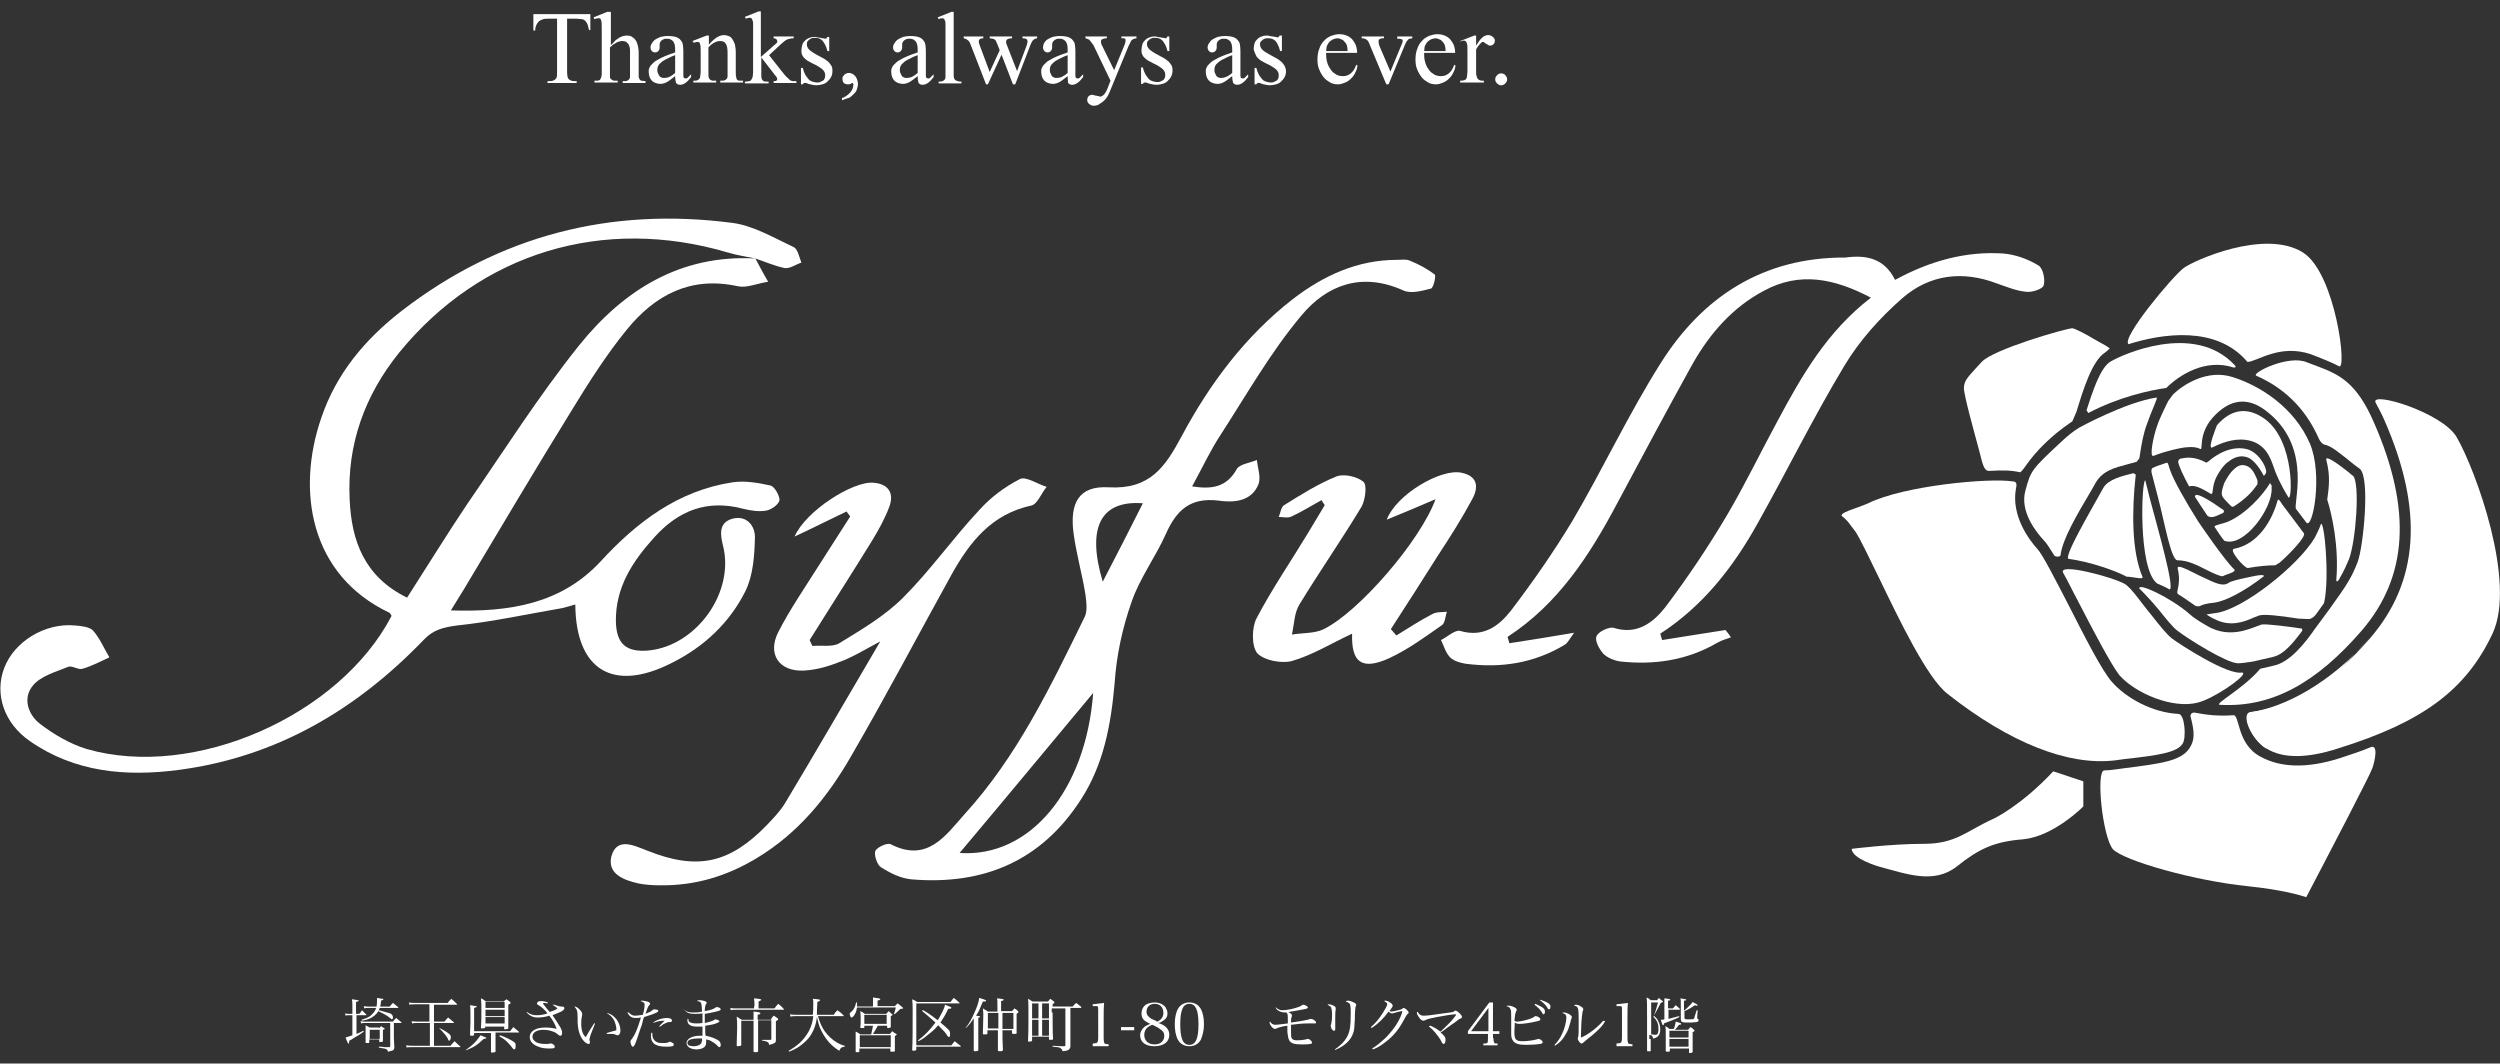 <?xml version="1.0" encoding="utf-8"?>
<!-- Generator: Adobe Illustrator 22.1.0, SVG Export Plug-In . SVG Version: 6.00 Build 0)  -->
<svg version="1.1" id="レイヤー_1" xmlns="http://www.w3.org/2000/svg" xmlns:xlink="http://www.w3.org/1999/xlink" x="0px"
	 y="0px" viewBox="0 0 548.4 233.3" style="enable-background:new 0 0 548.4 233.3;" xml:space="preserve">
<rect x="0" y="0" width="548.4" height="233.3" fill="#333333" stroke="none"/>
<style type="text/css">
	.st0{fill:#FFFFFF;}
	.st1{enable-background:new    ;}
</style>
<g>
	<path class="st0" d="M459.2,74.3c-1.6-1-4-2.2-4.6-2.3c-1.7,0.1-17.5,4.7-19.9,7.4l-1.3,1.4c-1.8,2-2.5,2.7-2.6,4.2
		c-0.1,1.4,2.3,9.9,3.5,14.4c0.5,1.9,0.8,3.8,1.9,3.9c3.4-0.2,5.2-0.1,6.9,0.3c0.9-0.3,1.9-3.5,8-8.6c1.1-0.9,2.2-1.7,3.5-2.6
		l0.9-2.1c1.4-4.6,3.4-11.2,6.3-13c0.3-0.2,0.5-0.4,0.8-0.7C463.5,76.5,460.5,75.1,459.2,74.3z"/>
	<path class="st0" d="M458.8,107.5l0.9-1.6c1.6-2.7,4.2-3.3,6.8-4l2.2-0.6l0.6-0.8c0.5-3.4,0.9-5.5,1.7-7.6c0.8-2.4,2.4-5.7,2.1-5.7
		c-6.8,1-17,6.6-17,6.6c-1.3,0.8-2.4,1.7-3.5,2.7c-7.1,6.6-7.1,6.7-8.3,11.1c-1.3,4.6,2.4,9.2,4.1,11c0.6,0.6,1.1,1.5,2.2,3.2
		c0.2,0.4,1.3,0.4,1.4,0C452.4,118.3,455.6,112.9,458.8,107.5z"/>
	<path class="st0" d="M475.6,88c-0.2,0.4-2,4-2.4,5.4c-0.8,2.1-1.8,7-0.8,6.6c2.5-1,5.8-1.8,7.4-1.9c1.3-0.1,2.1,0,2.9,0.4
		c0.6,0.2-0.5-3.2,2.6-6.8c3.8-4.3,8-4.9,12.5-1c9.6,8,5,20.3,5.9,21l2.2,2.9c1.4,1.8,3.7-10.5,0.8-17.3c-3.4-7.9-10.9-12.7-17-14.6
		c-5.4-1.7-10.6,1.5-13,3.8L475.6,88z"/>
	<path class="st0" d="M477.9,130.4c1.3,0.8,2.5,1.7,3.7,2.5c0.1,0.1,0.7,0.1,0.8,0.1c0.9-0.4,1.4-0.6,3.3-0.8
		c2.5-0.3,6.8-2.6,10.9-5.8c0.2-0.7-3.6,0.3-3.7,0.3c-1.9,0.4-3.6,0.8-4.1,1.2c-1.2,0.8-2.9,0-5.4-1.2c-1.9-0.8-6-3.3-5.7-2
		C478.6,128.6,477,130,477.9,130.4L477.9,130.4z"/>
	<path class="st0" d="M477.8,101.3c0.1,0.8,1.1,3,2.4,5.4c1-0.3,2.1,0,4.7,1.6c0.7,0.3,0.2-0.8,1-3c0.2-0.5,0.4-0.9,0.7-1.4
		c0.6-1,1.3-2,2.2-2.6c1.2-1,2.7-1.5,4.1-1c1.1,0.3,2.5,1.8,3.7,4.1l0.4-0.5c0.6-0.7-1.3-4.7-4.2-5.4c-4.3-1-8.1,2.5-8.2,2.6
		l-0.6,0.4l-0.6-0.3c0,0-1.7-0.9-3.6-0.8c-0.4,0-0.9,0.1-1.4,0.2C477.9,100.6,477.8,101.3,477.8,101.3z"/>
	<path class="st0" d="M498.2,106.4c-0.1-0.2-0.2-0.3-0.2-0.5c-1.6,2.7-5.3,6.8-9.2,8.5c-1.1,0.5-3.3,0.8-3,1.2c0.8,1.2,1.3,2,2.1,3
		c4.3,1.7,10.7-7.2,10.4-11.5V106.4z"/>
	<path class="st0" d="M495.2,106.2v-0.8c-0.8-2.1-1.5-3-2.7-3.3c-1-0.3-1.9,0.3-2.3,0.7c-1.1,0.9-1.9,2.4-2.3,3.2
		c-0.9,2.7-0.8,2.7,1.3,4.8c0.2,0.2,0.4,0.5,0.8,0.3C492.5,109.5,494,108,495.2,106.2z"/>
	<path class="st0" d="M487.7,112.5c0.3-0.4,0.1-0.7-0.4-0.9c-1.2-0.9-6-4.2-5.8-2.6c0.8,1.3,1.8,2.7,2.7,4.1
		C485.1,113.9,486.3,113.1,487.7,112.5z"/>
	<path class="st0" d="M485.2,98.2c1.8-0.9,4.6-2.1,7.5-1.7c4.2,0.6,5.3,3.8,6.1,6.1l0.4,1.1c0.8,2,2.3,4.7,2.8,5.4
		c0.8,1.1,1.5-12.3-5.2-17.2c-3.9-2.8-7.5-2.1-10.5,1.4C486,94.1,484.3,98.3,485.2,98.2z"/>
	<path class="st0" d="M500.6,110.6c-0.1-0.1-0.8-1.5-1-0.8c-1.1,4.1-4.1,9.6-9.6,10.6c-1.1,0.3,2.4,4.3,3.1,4.2
		c2.2-0.4,4.4-0.6,6-0.6l1-0.6c2.7-2.4,5.7-5.7,5.3-6.4L500.6,110.6z"/>
	<path class="st0" d="M471.6,109.4l-1-4c-0.8-0.5-1.7,19.4,2.6,22.6c0.9,0.4,1.9,0.8,2.7,1.3C477.2,129.3,473.2,115.5,471.6,109.4z"
		/>
	<path class="st0" d="M472,103.8l1.4,5.4c1.4,5.3,2.8,13.5,4.2,13.7c2.4,0,4.4,1.1,6.6,2.2c1.2,0.6,2.9,1.4,3.4,1.3
		c0.6-0.4,3.1-0.9,2.5-1.5c-2.3-2.2-7.9-10.5-7.9-10.5c-2.9-4.6-5.4-9.1-6.1-11.1c-0.4-0.9-0.4-1.8-0.8-1.8
		c-1.5,0.5-2.4,0.8-3.2,1.2C471.9,102.9,471.9,103.5,472,103.8z"/>
	<path class="st0" d="M510.5,109.6c1,3.1,2.6,10.2,2,17.5c-0.1,0.9,0.6,0.2,0.8-0.4c0.8-1.3,1.4-2.7,2-4.1
		c1.5-4.1,2.4-16.4,0.9-18.2c-0.1,0-1-0.8-1-0.8c-2.4-1.9-5.2-3.9-4.9-2.7C511.2,104.4,510.9,106.7,510.5,109.6z"/>
	<path class="st0" d="M509.1,115c-0.5,1.4-0.8,1.8-1.3,2.9c-3.5,6-15.8,15.9-21.9,16.6c-0.8,0.1-1.4,0.2-1.9,0.3
		c0.7,0.4,1.2,0.8,1.8,1c3.4,1.8,6.5,0.6,8.5-0.3l1.3-0.5c1.1-0.3,4.1,0,8.6,0.7l2.3,0.1c0.8-0.1,1.5-0.9,1.8-1.4l1.5-2.1
		C511.1,126.6,509.8,113.8,509.1,115z"/>
	<path class="st0" d="M505,137.9c-2.5-0.4-8-1.1-8.9-0.9l-1.1,0.4c-2.1,0.8-6,2.4-10.3,0.2c-1.4-0.8-2.9-1.6-4.4-2.9
		c-4.1-3.6-11.4-7-11-5.6c1.3,1.3,2.8,2.9,4.2,4.6c1.7,2.1,3.2,4,4.2,4.7c2.2,1.7,10.6,7,13.2,7.1c0.8,0,2.1-0.2,3.4-0.4l4.3-1
		c2.3-0.5,4.3-2.9,6.4-5.7L505,137.9z"/>
	<path class="st0" d="M491.9,147.5c-3.1,0.8-13.8-6.2-15.4-7.4c-1.1-0.8-2.7-2.8-4.5-5.1c-2.2-2.6-4.4-6-5.9-6.9
		c-2.6-1.5-14.9-4.8-13.5-2.4c1.2,2.1,1.8,3.5,3.2,6.1c3.4,6.6,7.3,14,9.1,16.3c3.5,4,11.8,7.5,17.3,6c3.4-0.9,10-5.4,9.9-6.4
		C491.9,147.7,491.9,147.5,491.9,147.5z"/>
	<path class="st0" d="M453.8,122.6c4.6,0.6,10.3,2.6,12.7,3.9c1.3,0,3.6,0.7,3.5,0.1c-2.4-5.6-2.4-14.4-1.5-22.5l-0.5-0.3
		c-2.4,0.6-5.5,1.3-6.6,3.2l-0.9,1.6C458.7,111.9,452.5,122.4,453.8,122.6z"/>
	<path class="st0" d="M457.7,90l0.4,0.6c6.6-3.5,13.5-5,17.1-5.5c2.8-2.8,8.5-6.5,14.7-4.5c0.2,0.1,0.8,0,0.3-0.5
		c-8.9-9.6-24.9-2.2-27.2-0.8C460.7,80.6,459,86,457.7,90z"/>
	<path class="st0" d="M505.2,55.4c-8.4-5.3-24.1,1.8-26.2,3.4c-2.4,1.8-13.7,15.3-12.1,16.7c7.3-2.3,19.3-4.2,26.1,3.9
		c2.2-0.1,7-4,13.9-1.7l2.3,0.9c1.2,0.5,2.5,1,3.8,1.7C515,82,512.4,60,505.2,55.4z"/>
	<path class="st0" d="M508.5,80.4l-2.4-0.9c-4-1.8-12.2,2.3-11.2,2.9c5.7,2.5,10.7,6.8,13.8,13.9c0.2,0.4,0.6,1,1.1,1.2
		c1.6,0.3,3.2,1.7,6.7,4.5l1.1,0.8c2.4,1.8,0.8,17.2-0.4,20.4c-0.6,1.6-1.3,3.1-2.1,4.4c-1.4,2.5-7.2,10.2-7.2,10.2
		c-2.4,3.5-5.7,7.5-9.1,8.2l-3,0.7c-3.6,4.3-10.1,7.7-8.9,7.9c11.5,0.7,21.3-4.9,31.1-16.2c10.2-11.8,11.1-26.6,2.8-45.6
		C516.9,83.7,512.9,82.1,508.5,80.4z"/>
	<path class="st0" d="M546.8,138.9c5.2-11.3-3.7-35.7-7.9-43c-3.1-5.4-19-10.2-17.8-7.6c0.6,1.1,1.3,2.4,2,4
		c8.6,19.7,7.5,35.3-3.2,47.7c-8.3,9.6-16.4,14.9-26.1,16.2c-2.3,0.3,0.1,6,3.4,8c3.5,2.2,8.8,2.2,15.6,0
		C531.5,158.4,541,151.3,546.8,138.9z"/>
	<path class="st0" d="M463.5,186.3c2.4,2.5,17.8,6.9,29.6,8.1c7.6,0.8,11.2,1.9,12.8,2.4c5.7-10.9,14-26.8,14.5-28.3
		c0.5-1.4,1.5-5.6-0.6-4.5c-1.9,0.8-4.1,1.5-6.5,2.3c-7.5,2.4-13.2,2-17.4-0.3c-5.4-2.8-4.5-9.5-6.1-9.1c-2.9,0.2-5.5,0-8.5-0.6
		c-0.3,0-0.8,0.2-0.8,0.8c1,3.7,0.9,5.3-0.2,7c-1.8,2.8-6.2,3.4-14.2,4.4l-2.2,0.3c-0.8,0.1-1.5,0.2-2.3,0.2
		C459.7,169,461.2,183.6,463.5,186.3z"/>
	<path class="st0" d="M405.4,114.5l1.6,2.1c1,1.5,2.8,5.3,5.1,10c4.5,9.3,10.6,22.1,15.1,25.6c13.7,10.8,26.5,15.8,36.7,14.6
		l2.2-0.3c7.2-0.8,11.5-1.4,12.7-3.4c0.8-1.2,0.5-6.6-1-6.5c-5.7-0.3-11.5-3.5-14.6-7.1c-2.1-2.4-5.8-9.6-9.4-16.7
		c-2.9-5.6-5.8-11.3-6.9-12.4c-1.9-2.1-5.7-7.3-4.7-13.1c0.2-0.9,0.3-1.7-0.7-1.7c-5.1-0.8-23.8,0.9-31.7,4.8
		c-2.4,1.1-7.1,2.2-5.5,3C404.4,113.5,405,114,405.4,114.5z"/>
	<path class="st0" d="M519.8,140c-8.3,9.6-18.6,15.2-26.1,16.2c-2.3,0.3,0.1,6,3.4,8"/>
	<path class="st0" d="M457,176.9v-5.5l-6.6-2.2c-7.1,7.6-13.1,10.4-13.1,10.4c-6,2.7-8.2,5.5-15.3,5.5s-15.8,1.1-15.8,1.1
		c0,2.2,6,3.9,6,3.9c6,1.6,12,3.9,17,0c4.9-3.9,8.2-5.5,14.7-6C450.6,183.4,457,176.9,457,176.9z"/>
</g>
<g>
	<g class="st1">
		<path class="st0" d="M129.5,3.1v3.5h-0.3c-0.1-0.5-0.2-0.9-0.3-1.2c-0.1-0.3-0.3-0.6-0.5-0.8s-0.5-0.4-0.8-0.4s-0.7-0.1-1.1-0.1
			h-2.1v11.5c0,0.9,0.1,1.5,0.3,1.7c0.3,0.3,0.7,0.5,1.3,0.5h0.5v0.4h-6.4v-0.4h0.5c0.6,0,1.1-0.2,1.4-0.6c0.2-0.2,0.2-0.8,0.2-1.6
			V4.1h-1.8c-0.5,0-0.9,0-1.2,0.1c-0.3,0.1-0.6,0.2-0.9,0.4c-0.2,0.2-0.4,0.4-0.6,0.8s-0.3,0.8-0.3,1.3H117V3.1H129.5z"/>
		<path class="st0" d="M134,2.4v7.5c0.2-0.2,0.5-0.5,0.7-0.7c0.2-0.3,0.5-0.5,0.8-0.7c0.3-0.2,0.6-0.4,0.9-0.5
			c0.3-0.1,0.7-0.2,1.1-0.2c0.5,0,1,0.1,1.3,0.4c0.3,0.2,0.6,0.5,0.8,0.9c0.2,0.4,0.3,0.8,0.4,1.3s0.1,1,0.1,1.5v4
			c0,0.3,0,0.6,0,0.9c0,0.2,0.1,0.4,0.2,0.6c0.1,0.1,0.2,0.3,0.4,0.3s0.5,0.1,0.9,0.1v0.4h-5v-0.4h0.2c0.3,0,0.6,0,0.8-0.1
			c0.2-0.1,0.3-0.2,0.4-0.3c0.1-0.1,0.2-0.3,0.2-0.6c0-0.2,0-0.6,0-0.9v-4c0-0.3,0-0.6,0-1c0-0.3-0.1-0.6-0.2-0.9s-0.3-0.5-0.5-0.7
			c-0.2-0.2-0.6-0.3-1-0.3c-0.2,0-0.4,0-0.6,0.1c-0.2,0-0.4,0.1-0.6,0.2s-0.4,0.3-0.7,0.4c-0.2,0.2-0.5,0.4-0.8,0.7v5.4
			c0,0.4,0,0.6,0,0.9c0,0.2,0,0.4,0.1,0.5c0,0.1,0.1,0.2,0.2,0.2c0.1,0.1,0.2,0.1,0.3,0.2c0.1,0.1,0.2,0.1,0.4,0.1s0.4,0,0.7,0v0.4
			h-5.1v-0.4c0.3,0,0.5,0,0.7,0c0.2,0,0.4-0.1,0.5-0.2s0.2-0.3,0.3-0.6s0.1-0.6,0.1-1V6.7c0-1.1,0-1.9-0.1-2.1
			c-0.1-0.3-0.1-0.4-0.2-0.5c-0.1-0.1-0.3-0.1-0.5-0.1c-0.2,0-0.4,0.1-0.8,0.2l-0.2-0.4l3-1.2H134z"/>
		<path class="st0" d="M148.1,16.7c-1,0.8-1.7,1.3-2,1.4c-0.4,0.2-0.8,0.3-1.3,0.3c-0.3,0-0.7-0.1-1-0.2c-0.3-0.1-0.6-0.3-0.8-0.5
			c-0.2-0.2-0.4-0.5-0.5-0.8c-0.1-0.3-0.2-0.7-0.2-1.1c0-0.3,0-0.6,0.1-0.8c0.1-0.2,0.2-0.5,0.4-0.7c0.2-0.2,0.4-0.4,0.6-0.6
			c0.2-0.2,0.5-0.4,0.9-0.6c0.8-0.5,2-1,3.8-1.6v-0.4c0-0.5,0-0.9-0.1-1.3c-0.1-0.3-0.2-0.6-0.4-0.8c-0.2-0.2-0.4-0.3-0.6-0.4
			c-0.2-0.1-0.5-0.1-0.8-0.1c-0.2,0-0.5,0-0.6,0.1c-0.2,0.1-0.4,0.2-0.5,0.3c-0.1,0.1-0.2,0.2-0.3,0.4c-0.1,0.2-0.1,0.3-0.1,0.5
			l0,0.6c0,0.3-0.1,0.6-0.3,0.8c-0.2,0.2-0.4,0.3-0.7,0.3c-0.3,0-0.5-0.1-0.7-0.3c-0.2-0.2-0.3-0.5-0.3-0.8c0-0.3,0.1-0.6,0.3-0.9
			c0.2-0.3,0.4-0.6,0.7-0.8c0.3-0.2,0.7-0.4,1.2-0.6c0.5-0.1,1-0.2,1.6-0.2c0.8,0,1.5,0.1,2,0.3c0.5,0.2,0.9,0.6,1.2,1.2
			c0.1,0.3,0.2,1,0.2,2v3.5c0,0.5,0,0.9,0,1.2c0,0.3,0,0.5,0,0.6c0,0.2,0.1,0.4,0.2,0.4c0.1,0.1,0.2,0.1,0.3,0.1c0.1,0,0.1,0,0.2,0
			c0.1,0,0.1-0.1,0.2-0.1c0.1-0.1,0.2-0.2,0.3-0.3c0.1-0.1,0.3-0.3,0.5-0.5v0.6c-0.8,1.1-1.6,1.7-2.4,1.7c-0.4,0-0.6-0.1-0.9-0.4
			C148.2,17.8,148.1,17.4,148.1,16.7z M148.1,16v-3.9c-0.6,0.2-1,0.4-1.4,0.6c-0.4,0.2-0.6,0.3-0.8,0.4c-0.6,0.3-1,0.7-1.3,1
			c-0.3,0.4-0.4,0.7-0.4,1.2c0,0.3,0,0.5,0.1,0.7c0.1,0.2,0.2,0.4,0.3,0.6s0.3,0.3,0.5,0.4c0.2,0.1,0.4,0.1,0.6,0.1
			C146.5,17.1,147.2,16.8,148.1,16z"/>
		<path class="st0" d="M155.4,9.9c1.2-1.4,2.3-2.2,3.4-2.2c0.4,0,0.7,0.1,1,0.2c0.3,0.1,0.6,0.3,0.8,0.6c0.2,0.3,0.4,0.7,0.6,1.2
			c0.1,0.5,0.2,1.1,0.2,1.8v4.4c0,0.4,0,0.8,0.1,1c0,0.3,0.1,0.4,0.2,0.6c0.1,0.1,0.3,0.2,0.5,0.2c0.2,0,0.5,0,0.8,0v0.4h-5v-0.4
			h0.2c0.3,0,0.6,0,0.8-0.1c0.2-0.1,0.3-0.2,0.4-0.3c0.1-0.1,0.2-0.3,0.2-0.6c0-0.2,0-0.6,0-0.9v-4.2c0-0.9-0.1-1.6-0.4-2
			c-0.2-0.4-0.6-0.6-1.2-0.6c-0.9,0-1.8,0.5-2.6,1.4v5.4c0,0.7,0,1.1,0.1,1.3c0.1,0.1,0.1,0.2,0.2,0.3c0.1,0.1,0.1,0.1,0.3,0.2
			s0.2,0.1,0.4,0.1c0.2,0,0.4,0,0.7,0v0.4h-5v-0.4h0.2c0.3,0,0.5,0,0.7-0.1c0.2-0.1,0.3-0.2,0.4-0.3c0.1-0.1,0.2-0.3,0.2-0.6
			c0-0.2,0.1-0.5,0.1-0.9v-3.8c0-1.2,0-2-0.1-2.2c-0.1-0.3-0.1-0.4-0.2-0.5c-0.1-0.1-0.3-0.1-0.5-0.1c-0.2,0-0.5,0.1-0.7,0.2
			L151.9,9l3.1-1.2h0.5V9.9z"/>
		<path class="st0" d="M166.9,2.4v10.1l2.6-2.3c0.2-0.2,0.4-0.4,0.6-0.5c0.1-0.1,0.2-0.2,0.3-0.3c0.1-0.1,0.1-0.2,0.1-0.2
			s0-0.1,0-0.2c0-0.1-0.1-0.3-0.2-0.4c-0.1-0.1-0.3-0.2-0.6-0.2V8h4.4v0.4c-0.3,0-0.6,0-0.8,0.1c-0.2,0-0.5,0.1-0.7,0.2
			c-0.2,0.1-0.4,0.2-0.6,0.4c-0.2,0.2-0.4,0.3-0.7,0.6l-2.6,2.4l2.6,3.3c0.7,0.9,1.2,1.5,1.5,1.7c0.2,0.2,0.3,0.3,0.4,0.4
			c0.1,0.1,0.2,0.2,0.4,0.2c0.1,0.1,0.3,0.1,0.4,0.1s0.4,0,0.7,0v0.4h-5v-0.4c0.3,0,0.5,0,0.6-0.1c0.1-0.1,0.2-0.2,0.2-0.3
			c0-0.2-0.1-0.5-0.4-0.8l-3.1-4v3.4c0,0.3,0,0.6,0,0.8c0,0.2,0.1,0.4,0.1,0.5c0,0.1,0.1,0.2,0.2,0.3c0.1,0.1,0.1,0.1,0.2,0.2
			c0.2,0.1,0.5,0.1,1.1,0.1v0.4h-5.2v-0.4c0.3,0,0.6,0,0.9-0.1c0.2,0,0.4-0.1,0.5-0.3s0.2-0.3,0.3-0.6c0-0.2,0.1-0.6,0.1-1V6.7
			c0-0.6,0-1.1,0-1.4c0-0.4,0-0.6-0.1-0.7c-0.1-0.3-0.1-0.5-0.3-0.6c-0.1-0.1-0.3-0.1-0.5-0.1c-0.1,0-0.4,0.1-0.7,0.2l-0.2-0.4
			l3-1.2H166.9z"/>
		<path class="st0" d="M181.9,7.7v3.5h-0.4c-0.1-0.5-0.3-1-0.5-1.4s-0.4-0.6-0.6-0.9c-0.2-0.2-0.5-0.4-0.8-0.5s-0.6-0.1-0.9-0.1
			c-0.3,0-0.5,0-0.7,0.1c-0.2,0.1-0.4,0.2-0.5,0.3s-0.3,0.3-0.4,0.4C177,9.4,177,9.5,177,9.7c0,0.2,0,0.4,0.1,0.6
			c0.1,0.2,0.2,0.4,0.4,0.6c0.2,0.2,0.5,0.4,0.8,0.6s0.8,0.5,1.4,0.8c0.5,0.3,1,0.5,1.4,0.8s0.7,0.5,0.9,0.8
			c0.2,0.3,0.4,0.5,0.5,0.8c0.1,0.3,0.1,0.6,0.1,0.9c0,0.5-0.1,0.9-0.3,1.3c-0.2,0.4-0.5,0.7-0.8,1c-0.3,0.3-0.7,0.5-1.1,0.6
			c-0.4,0.1-0.8,0.2-1.2,0.2c-0.3,0-0.6,0-1-0.1c-0.4-0.1-0.7-0.1-1.1-0.3c-0.1,0-0.2-0.1-0.3-0.1c-0.1,0-0.2,0-0.3,0
			c-0.2,0-0.3,0.1-0.4,0.3h-0.4v-3.6h0.4c0.1,0.5,0.3,1,0.5,1.4c0.2,0.4,0.5,0.7,0.7,1s0.6,0.5,0.9,0.6c0.3,0.1,0.7,0.2,1,0.2
			c0.3,0,0.5,0,0.7-0.1c0.2-0.1,0.4-0.2,0.6-0.3c0.2-0.1,0.3-0.3,0.4-0.5c0.1-0.2,0.1-0.4,0.1-0.6c0-0.3,0-0.5-0.1-0.7
			s-0.2-0.4-0.4-0.6s-0.5-0.4-0.8-0.6c-0.3-0.2-0.8-0.5-1.3-0.7c-0.5-0.3-1-0.5-1.3-0.7c-0.3-0.2-0.6-0.5-0.8-0.7
			c-0.2-0.2-0.3-0.5-0.4-0.7s-0.1-0.5-0.1-0.9c0-0.4,0.1-0.8,0.2-1.2s0.4-0.7,0.6-0.9c0.3-0.3,0.6-0.5,1-0.6
			c0.4-0.2,0.8-0.2,1.2-0.2c0.1,0,0.3,0,0.5,0.1c0.2,0,0.4,0.1,0.7,0.1c0.2,0.1,0.4,0.1,0.6,0.1s0.3,0.1,0.4,0.1
			c0.1,0,0.2,0,0.3-0.1c0.1-0.1,0.1-0.2,0.2-0.3H181.9z"/>
		<path class="st0" d="M184.7,22v-0.5c0.4-0.1,0.7-0.3,1-0.5s0.5-0.4,0.8-0.7c0.2-0.3,0.4-0.5,0.5-0.8c0.1-0.3,0.2-0.6,0.2-0.9
			c0-0.1,0-0.2-0.1-0.3c-0.1-0.1-0.1-0.1-0.2-0.1c0,0-0.1,0-0.1,0.1c-0.1,0-0.1,0.1-0.2,0.1c-0.1,0-0.2,0.1-0.3,0.1
			c-0.1,0-0.2,0-0.3,0c-0.4,0-0.7-0.1-0.9-0.3c-0.2-0.2-0.3-0.5-0.3-0.9c0-0.2,0-0.4,0.1-0.5s0.2-0.3,0.3-0.4s0.3-0.2,0.5-0.3
			c0.2-0.1,0.4-0.1,0.6-0.1c0.2,0,0.5,0.1,0.7,0.2c0.2,0.1,0.4,0.3,0.6,0.5c0.2,0.2,0.3,0.5,0.4,0.7c0.1,0.3,0.2,0.6,0.2,1
			c0,0.4-0.1,0.7-0.2,1.1c-0.1,0.4-0.3,0.7-0.6,1c-0.3,0.3-0.6,0.6-1,0.9C185.7,21.6,185.2,21.8,184.7,22z"/>
		<path class="st0" d="M201.3,16.7c-1,0.8-1.7,1.3-2,1.4c-0.4,0.2-0.8,0.3-1.3,0.3c-0.3,0-0.7-0.1-1-0.2c-0.3-0.1-0.6-0.3-0.8-0.5
			c-0.2-0.2-0.4-0.5-0.5-0.8c-0.1-0.3-0.2-0.7-0.2-1.1c0-0.3,0-0.6,0.1-0.8c0.1-0.2,0.2-0.5,0.4-0.7c0.2-0.2,0.4-0.4,0.6-0.6
			c0.2-0.2,0.5-0.4,0.9-0.6c0.8-0.5,2-1,3.8-1.6v-0.4c0-0.5,0-0.9-0.1-1.3c-0.1-0.3-0.2-0.6-0.4-0.8c-0.2-0.2-0.4-0.3-0.6-0.4
			c-0.2-0.1-0.5-0.1-0.8-0.1c-0.2,0-0.5,0-0.6,0.1c-0.2,0.1-0.4,0.2-0.5,0.3c-0.1,0.1-0.2,0.2-0.3,0.4c-0.1,0.2-0.1,0.3-0.1,0.5
			l0,0.6c0,0.3-0.1,0.6-0.3,0.8c-0.2,0.2-0.4,0.3-0.7,0.3c-0.3,0-0.5-0.1-0.7-0.3c-0.2-0.2-0.3-0.5-0.3-0.8c0-0.3,0.1-0.6,0.3-0.9
			c0.2-0.3,0.4-0.6,0.7-0.8c0.3-0.2,0.7-0.4,1.2-0.6c0.5-0.1,1-0.2,1.6-0.2c0.8,0,1.5,0.1,2,0.3c0.5,0.2,0.9,0.6,1.2,1.2
			c0.1,0.3,0.2,1,0.2,2v3.5c0,0.5,0,0.9,0,1.2c0,0.3,0,0.5,0,0.6c0,0.2,0.1,0.4,0.2,0.4c0.1,0.1,0.2,0.1,0.3,0.1c0.1,0,0.1,0,0.2,0
			c0.1,0,0.1-0.1,0.2-0.1c0.1-0.1,0.2-0.2,0.3-0.3c0.1-0.1,0.3-0.3,0.5-0.5v0.6c-0.8,1.1-1.6,1.7-2.4,1.7c-0.4,0-0.6-0.1-0.9-0.4
			C201.4,17.8,201.3,17.4,201.3,16.7z M201.3,16v-3.9c-0.6,0.2-1,0.4-1.4,0.6c-0.4,0.2-0.6,0.3-0.8,0.4c-0.6,0.3-1,0.7-1.3,1
			c-0.3,0.4-0.4,0.7-0.4,1.2c0,0.3,0,0.5,0.1,0.7c0.1,0.2,0.2,0.4,0.3,0.6s0.3,0.3,0.5,0.4c0.2,0.1,0.4,0.1,0.6,0.1
			C199.7,17.1,200.4,16.8,201.3,16z"/>
		<path class="st0" d="M209.2,2.4v13.5c0,0.3,0,0.6,0,0.8c0,0.2,0.1,0.4,0.1,0.5c0,0.1,0.1,0.2,0.2,0.3c0.1,0.1,0.2,0.1,0.3,0.2
			c0.2,0.1,0.5,0.2,1.1,0.2v0.4h-5v-0.4c0.3,0,0.6,0,0.8-0.1s0.3-0.1,0.5-0.3c0.1-0.1,0.2-0.3,0.2-0.6s0-0.6,0-1V6.7
			c0-0.6,0-1,0-1.4c0-0.4,0-0.6-0.1-0.7c-0.1-0.3-0.1-0.4-0.3-0.5c-0.1-0.1-0.3-0.1-0.4-0.1c-0.2,0-0.4,0.1-0.7,0.2l-0.2-0.4l3-1.2
			H209.2z"/>
		<path class="st0" d="M211.4,8h4.3v0.4c-0.4,0-0.7,0.1-0.8,0.2c-0.1,0.1-0.2,0.3-0.2,0.5c0,0.2,0.1,0.5,0.2,0.8l2.2,5.9l2.2-4.8
			l-0.6-1.5c-0.1-0.2-0.2-0.3-0.2-0.5c-0.1-0.1-0.2-0.3-0.3-0.3c-0.1-0.1-0.3-0.2-0.4-0.2c-0.2,0-0.4-0.1-0.7-0.1V8h4.9v0.4
			c-0.5,0-0.8,0.1-1,0.2c-0.2,0.1-0.3,0.3-0.3,0.6c0,0.2,0,0.3,0.1,0.5l2.3,5.9l2.1-5.6c0.1-0.4,0.2-0.7,0.2-1
			c0-0.1-0.1-0.3-0.2-0.4s-0.4-0.2-0.9-0.2V8h3.2v0.4c-0.7,0.1-1.1,0.5-1.4,1.3l-3.4,8.8h-0.5l-2.5-6.5l-3,6.5h-0.4L213,10
			c-0.1-0.3-0.2-0.5-0.3-0.7s-0.2-0.3-0.3-0.4c-0.1-0.1-0.3-0.2-0.4-0.3c-0.2-0.1-0.3-0.1-0.6-0.2V8z"/>
		<path class="st0" d="M234.2,16.7c-1,0.8-1.7,1.3-2,1.4c-0.4,0.2-0.8,0.3-1.3,0.3c-0.3,0-0.7-0.1-1-0.2c-0.3-0.1-0.6-0.3-0.8-0.5
			c-0.2-0.2-0.4-0.5-0.5-0.8c-0.1-0.3-0.2-0.7-0.2-1.1c0-0.3,0-0.6,0.1-0.8c0.1-0.2,0.2-0.5,0.4-0.7c0.2-0.2,0.4-0.4,0.6-0.6
			s0.5-0.4,0.9-0.6c0.8-0.5,2-1,3.8-1.6v-0.4c0-0.5,0-0.9-0.1-1.3c-0.1-0.3-0.2-0.6-0.4-0.8c-0.2-0.2-0.4-0.3-0.6-0.4
			c-0.2-0.1-0.5-0.1-0.8-0.1c-0.2,0-0.5,0-0.6,0.1c-0.2,0.1-0.4,0.2-0.5,0.3c-0.1,0.1-0.2,0.2-0.3,0.4c-0.1,0.2-0.1,0.3-0.1,0.5
			l0,0.6c0,0.3-0.1,0.6-0.3,0.8c-0.2,0.2-0.4,0.3-0.7,0.3c-0.3,0-0.5-0.1-0.7-0.3c-0.2-0.2-0.3-0.5-0.3-0.8c0-0.3,0.1-0.6,0.2-0.9
			c0.2-0.3,0.4-0.6,0.7-0.8c0.3-0.2,0.7-0.4,1.2-0.6c0.5-0.1,1-0.2,1.6-0.2c0.8,0,1.5,0.1,2,0.3c0.5,0.2,0.9,0.6,1.2,1.2
			c0.1,0.3,0.2,1,0.2,2v3.5c0,0.5,0,0.9,0,1.2c0,0.3,0,0.5,0,0.6c0,0.2,0.1,0.4,0.2,0.4c0.1,0.1,0.2,0.1,0.3,0.1c0.1,0,0.1,0,0.2,0
			c0.1,0,0.1-0.1,0.2-0.1c0.1-0.1,0.2-0.2,0.3-0.3c0.1-0.1,0.3-0.3,0.5-0.5v0.6c-0.8,1.1-1.6,1.7-2.4,1.7c-0.4,0-0.6-0.1-0.9-0.4
			C234.3,17.8,234.2,17.4,234.2,16.7z M234.2,16v-3.9c-0.6,0.2-1,0.4-1.4,0.6c-0.4,0.2-0.6,0.3-0.8,0.4c-0.6,0.3-1,0.7-1.3,1
			c-0.3,0.4-0.4,0.7-0.4,1.2c0,0.3,0,0.5,0.1,0.7c0.1,0.2,0.2,0.4,0.3,0.6s0.3,0.3,0.5,0.4c0.2,0.1,0.4,0.1,0.6,0.1
			C232.6,17.1,233.3,16.8,234.2,16z"/>
		<path class="st0" d="M238,8h4.8v0.4h-0.2c-0.3,0-0.6,0.1-0.8,0.2s-0.3,0.3-0.3,0.5c0,0.3,0.1,0.7,0.4,1.2l2.5,5.1l2.3-5.6
			c0.1-0.3,0.2-0.6,0.2-0.9c0-0.1,0-0.2,0-0.2s-0.1-0.1-0.1-0.2c-0.1-0.1-0.2-0.1-0.3-0.1c-0.1,0-0.3,0-0.5,0V8h3.3v0.4
			c-0.2,0-0.4,0.1-0.5,0.1c-0.1,0-0.2,0.1-0.4,0.2S248.1,9,248,9.2c-0.1,0.2-0.2,0.5-0.4,0.8l-4.2,10.2c-0.2,0.5-0.4,0.9-0.7,1.3
			c-0.3,0.4-0.6,0.7-0.9,0.9c-0.3,0.2-0.6,0.4-0.9,0.6c-0.3,0.1-0.6,0.2-0.9,0.2c-0.2,0-0.4,0-0.6-0.1s-0.3-0.2-0.5-0.3
			c-0.1-0.1-0.2-0.2-0.3-0.4c-0.1-0.1-0.1-0.3-0.1-0.5c0-0.3,0.1-0.6,0.3-0.8c0.2-0.2,0.5-0.3,0.8-0.3c0.1,0,0.2,0,0.4,0.1
			c0.2,0,0.3,0.1,0.5,0.1c0.2,0,0.3,0.1,0.5,0.1s0.2,0.1,0.3,0.1c0.1,0,0.2,0,0.4-0.1c0.1-0.1,0.2-0.1,0.4-0.3
			c0.1-0.1,0.3-0.3,0.4-0.5s0.3-0.5,0.4-0.8l0.7-1.8l-3.7-7.7c0-0.1-0.1-0.2-0.2-0.3c-0.1-0.1-0.2-0.3-0.3-0.4
			c-0.1-0.1-0.2-0.3-0.3-0.4s-0.2-0.2-0.2-0.2c-0.2-0.1-0.4-0.2-0.8-0.3V8z"/>
		<path class="st0" d="M256.5,7.7v3.5h-0.4c-0.1-0.5-0.3-1-0.5-1.4s-0.4-0.6-0.6-0.9c-0.2-0.2-0.5-0.4-0.8-0.5s-0.6-0.1-0.9-0.1
			c-0.3,0-0.5,0-0.7,0.1c-0.2,0.1-0.4,0.2-0.5,0.3s-0.3,0.3-0.4,0.4c-0.1,0.2-0.1,0.3-0.1,0.5c0,0.2,0,0.4,0.1,0.6
			c0.1,0.2,0.2,0.4,0.4,0.6c0.2,0.2,0.5,0.4,0.8,0.6s0.8,0.5,1.4,0.8c0.5,0.3,1,0.5,1.4,0.8s0.7,0.5,0.9,0.8
			c0.2,0.3,0.4,0.5,0.5,0.8c0.1,0.3,0.1,0.6,0.1,0.9c0,0.5-0.1,0.9-0.3,1.3c-0.2,0.4-0.5,0.7-0.8,1c-0.3,0.3-0.7,0.5-1.1,0.6
			c-0.4,0.1-0.8,0.2-1.2,0.2c-0.3,0-0.6,0-1-0.1c-0.4-0.1-0.7-0.1-1.1-0.3c-0.1,0-0.2-0.1-0.3-0.1c-0.1,0-0.2,0-0.3,0
			c-0.2,0-0.3,0.1-0.4,0.3h-0.4v-3.6h0.4c0.1,0.5,0.3,1,0.5,1.4c0.2,0.4,0.5,0.7,0.7,1s0.6,0.5,0.9,0.6c0.3,0.1,0.7,0.2,1,0.2
			c0.3,0,0.5,0,0.7-0.1c0.2-0.1,0.4-0.2,0.6-0.3c0.2-0.1,0.3-0.3,0.4-0.5c0.1-0.2,0.1-0.4,0.1-0.6c0-0.3,0-0.5-0.1-0.7
			s-0.2-0.4-0.4-0.6s-0.5-0.4-0.8-0.6c-0.3-0.2-0.8-0.5-1.3-0.7c-0.5-0.3-1-0.5-1.3-0.7c-0.3-0.2-0.6-0.5-0.8-0.7
			c-0.2-0.2-0.3-0.5-0.4-0.7s-0.1-0.5-0.1-0.9c0-0.4,0.1-0.8,0.2-1.2s0.4-0.7,0.6-0.9c0.3-0.3,0.6-0.5,1-0.6
			c0.4-0.2,0.8-0.2,1.2-0.2c0.1,0,0.3,0,0.5,0.1c0.2,0,0.4,0.1,0.7,0.1c0.2,0.1,0.4,0.1,0.6,0.1s0.3,0.1,0.4,0.1
			c0.1,0,0.2,0,0.3-0.1c0.1-0.1,0.1-0.2,0.2-0.3H256.5z"/>
		<path class="st0" d="M270.3,16.7c-1,0.8-1.7,1.3-2,1.4c-0.4,0.2-0.8,0.3-1.3,0.3c-0.3,0-0.7-0.1-1-0.2c-0.3-0.1-0.6-0.3-0.8-0.5
			c-0.2-0.2-0.4-0.5-0.5-0.8c-0.1-0.3-0.2-0.7-0.2-1.1c0-0.3,0-0.6,0.1-0.8c0.1-0.2,0.2-0.5,0.4-0.7c0.2-0.2,0.4-0.4,0.6-0.6
			c0.2-0.2,0.5-0.4,0.9-0.6c0.8-0.5,2-1,3.8-1.6v-0.4c0-0.5,0-0.9-0.1-1.3c-0.1-0.3-0.2-0.6-0.4-0.8c-0.2-0.2-0.4-0.3-0.6-0.4
			c-0.2-0.1-0.5-0.1-0.8-0.1c-0.2,0-0.5,0-0.6,0.1c-0.2,0.1-0.4,0.2-0.5,0.3c-0.1,0.1-0.2,0.2-0.3,0.4c-0.1,0.2-0.1,0.3-0.1,0.5
			l0,0.6c0,0.3-0.1,0.6-0.3,0.8c-0.2,0.2-0.4,0.3-0.7,0.3c-0.3,0-0.5-0.1-0.7-0.3c-0.2-0.2-0.3-0.5-0.3-0.8c0-0.3,0.1-0.6,0.3-0.9
			c0.2-0.3,0.4-0.6,0.7-0.8c0.3-0.2,0.7-0.4,1.2-0.6c0.5-0.1,1-0.2,1.6-0.2c0.8,0,1.5,0.1,2,0.3c0.5,0.2,0.9,0.6,1.2,1.2
			c0.1,0.3,0.2,1,0.2,2v3.5c0,0.5,0,0.9,0,1.2c0,0.3,0,0.5,0,0.6c0,0.2,0.1,0.4,0.2,0.4c0.1,0.1,0.2,0.1,0.3,0.1c0.1,0,0.1,0,0.2,0
			c0.1,0,0.1-0.1,0.2-0.1c0.1-0.1,0.2-0.2,0.3-0.3c0.1-0.1,0.3-0.3,0.5-0.5v0.6c-0.8,1.1-1.6,1.7-2.4,1.7c-0.4,0-0.6-0.1-0.9-0.4
			C270.4,17.8,270.3,17.4,270.3,16.7z M270.3,16v-3.9c-0.6,0.2-1,0.4-1.4,0.6c-0.4,0.2-0.6,0.3-0.8,0.4c-0.6,0.3-1,0.7-1.3,1
			c-0.3,0.4-0.4,0.7-0.4,1.2c0,0.3,0,0.5,0.1,0.7c0.1,0.2,0.2,0.4,0.3,0.6s0.3,0.3,0.5,0.4c0.2,0.1,0.4,0.1,0.6,0.1
			C268.6,17.1,269.4,16.8,270.3,16z"/>
		<path class="st0" d="M281.2,7.7v3.5h-0.4c-0.1-0.5-0.3-1-0.5-1.4S280,9.2,279.8,9c-0.2-0.2-0.5-0.4-0.8-0.5
			c-0.3-0.1-0.6-0.1-0.9-0.1c-0.3,0-0.5,0-0.7,0.1c-0.2,0.1-0.4,0.2-0.5,0.3s-0.3,0.3-0.4,0.4c-0.1,0.2-0.1,0.3-0.1,0.5
			c0,0.2,0,0.4,0.1,0.6c0.1,0.2,0.2,0.4,0.4,0.6c0.2,0.2,0.5,0.4,0.8,0.6c0.4,0.2,0.8,0.5,1.4,0.8c0.5,0.3,1,0.5,1.4,0.8
			c0.4,0.3,0.7,0.5,0.9,0.8c0.2,0.3,0.4,0.5,0.5,0.8s0.2,0.6,0.2,0.9c0,0.5-0.1,0.9-0.3,1.3c-0.2,0.4-0.5,0.7-0.8,1
			s-0.7,0.5-1.1,0.6c-0.4,0.1-0.8,0.2-1.2,0.2c-0.3,0-0.6,0-1-0.1c-0.4-0.1-0.7-0.1-1.1-0.3c-0.1,0-0.2-0.1-0.3-0.1
			c-0.1,0-0.2,0-0.3,0c-0.2,0-0.3,0.1-0.4,0.3h-0.4v-3.6h0.4c0.1,0.5,0.3,1,0.5,1.4c0.2,0.4,0.5,0.7,0.7,1s0.6,0.5,0.9,0.6
			c0.3,0.1,0.7,0.2,1,0.2c0.3,0,0.5,0,0.7-0.1s0.4-0.2,0.6-0.3c0.2-0.1,0.3-0.3,0.4-0.5s0.1-0.4,0.1-0.6c0-0.3,0-0.5-0.1-0.7
			s-0.2-0.4-0.4-0.6c-0.2-0.2-0.5-0.4-0.8-0.6c-0.3-0.2-0.8-0.5-1.3-0.7c-0.5-0.3-1-0.5-1.3-0.7s-0.6-0.5-0.8-0.7
			c-0.2-0.2-0.3-0.5-0.4-0.7S275,11,275,10.7c0-0.4,0.1-0.8,0.2-1.2s0.4-0.7,0.6-0.9c0.3-0.3,0.6-0.5,1-0.6c0.4-0.2,0.8-0.2,1.2-0.2
			c0.1,0,0.3,0,0.5,0.1c0.2,0,0.4,0.1,0.7,0.1s0.4,0.1,0.6,0.1s0.3,0.1,0.4,0.1c0.1,0,0.2,0,0.3-0.1c0.1-0.1,0.1-0.2,0.2-0.3H281.2z
			"/>
		<path class="st0" d="M290.9,11.9c0,0.8,0.1,1.4,0.3,2s0.5,1.1,0.8,1.5c0.3,0.4,0.7,0.7,1.2,1c0.4,0.2,0.9,0.3,1.4,0.3
			c0.7,0,1.2-0.2,1.7-0.6c0.5-0.4,0.9-1,1.2-1.9l0.3,0.2c-0.1,0.5-0.2,1-0.5,1.5c-0.2,0.5-0.5,0.9-0.9,1.3c-0.4,0.4-0.8,0.7-1.3,0.9
			c-0.5,0.2-1,0.4-1.6,0.4c-0.6,0-1.2-0.1-1.7-0.4s-1-0.6-1.4-1.1c-0.4-0.5-0.7-1-1-1.7s-0.4-1.4-0.4-2.2c0-0.9,0.1-1.7,0.4-2.4
			c0.2-0.7,0.6-1.3,1-1.7c0.4-0.5,0.9-0.8,1.5-1.1c0.6-0.2,1.2-0.4,1.9-0.4c0.6,0,1.1,0.1,1.6,0.3c0.5,0.2,0.9,0.5,1.2,0.8
			c0.3,0.4,0.6,0.8,0.8,1.3c0.2,0.5,0.3,1.1,0.3,1.7H290.9z M290.9,11.2h4.7c0-0.7-0.1-1.1-0.2-1.4c-0.2-0.4-0.5-0.7-0.8-1
			c-0.4-0.2-0.8-0.4-1.2-0.4c-0.3,0-0.6,0.1-0.9,0.2c-0.3,0.1-0.5,0.3-0.8,0.5c-0.2,0.2-0.4,0.5-0.6,0.9S291,10.8,290.9,11.2z"/>
		<path class="st0" d="M298.8,8h4.8v0.4h-0.3c-0.3,0-0.5,0.1-0.7,0.2c-0.2,0.1-0.2,0.3-0.2,0.6c0,0.3,0.1,0.6,0.2,0.9l2.4,5.6
			l2.4-5.8c0.2-0.4,0.3-0.7,0.3-0.9c0-0.2-0.1-0.4-0.3-0.4c-0.2-0.1-0.5-0.1-0.9-0.1V8h3.3v0.4c-0.2,0-0.4,0.1-0.6,0.1
			c-0.2,0.1-0.3,0.1-0.4,0.3c-0.1,0.1-0.2,0.2-0.3,0.4c-0.1,0.2-0.2,0.3-0.3,0.6l-3.6,8.7h-0.5l-3.6-8.6c-0.1-0.3-0.2-0.5-0.3-0.7
			c-0.1-0.2-0.2-0.3-0.3-0.4s-0.3-0.2-0.5-0.3c-0.2-0.1-0.4-0.1-0.7-0.1V8z"/>
		<path class="st0" d="M312.4,11.9c0,0.8,0.1,1.4,0.3,2s0.5,1.1,0.8,1.5c0.3,0.4,0.7,0.7,1.2,1c0.4,0.2,0.9,0.3,1.4,0.3
			c0.7,0,1.2-0.2,1.7-0.6c0.5-0.4,0.9-1,1.2-1.9l0.3,0.2c-0.1,0.5-0.2,1-0.5,1.5c-0.2,0.5-0.5,0.9-0.9,1.3c-0.4,0.4-0.8,0.7-1.3,0.9
			c-0.5,0.2-1,0.4-1.6,0.4c-0.6,0-1.2-0.1-1.7-0.4s-1-0.6-1.4-1.1c-0.4-0.5-0.7-1-1-1.7s-0.4-1.4-0.4-2.2c0-0.9,0.1-1.7,0.4-2.4
			c0.2-0.7,0.6-1.3,1-1.7c0.4-0.5,0.9-0.8,1.5-1.1c0.6-0.2,1.2-0.4,1.9-0.4c0.6,0,1.1,0.1,1.6,0.3c0.5,0.2,0.9,0.5,1.2,0.8
			c0.3,0.4,0.6,0.8,0.8,1.3c0.2,0.5,0.3,1.1,0.3,1.7H312.4z M312.4,11.2h4.7c0-0.7-0.1-1.1-0.2-1.4c-0.2-0.4-0.5-0.7-0.8-1
			c-0.4-0.2-0.8-0.4-1.2-0.4c-0.3,0-0.6,0.1-0.9,0.2c-0.3,0.1-0.5,0.3-0.8,0.5c-0.2,0.2-0.4,0.5-0.6,0.9S312.5,10.8,312.4,11.2z"/>
		<path class="st0" d="M323.8,7.7V10c0.9-1.5,1.7-2.3,2.6-2.3c0.2,0,0.4,0,0.6,0.1s0.3,0.2,0.5,0.3c0.1,0.1,0.2,0.2,0.3,0.4
			c0.1,0.1,0.1,0.3,0.1,0.5c0,0.3-0.1,0.5-0.3,0.7c-0.2,0.2-0.4,0.3-0.7,0.3c-0.1,0-0.3,0-0.4-0.1c-0.2-0.1-0.3-0.2-0.5-0.3
			c-0.2-0.1-0.3-0.2-0.4-0.3c-0.1-0.1-0.2-0.1-0.3-0.1c-0.1,0-0.2,0-0.3,0.1c-0.1,0.1-0.2,0.2-0.4,0.4c-0.1,0.2-0.3,0.3-0.4,0.5
			c-0.1,0.2-0.3,0.4-0.4,0.7v4.9c0,0.3,0,0.6,0.1,0.8c0,0.2,0.1,0.5,0.2,0.6c0.1,0.2,0.3,0.3,0.5,0.4c0.2,0.1,0.6,0.1,0.9,0.1v0.4
			h-5.2v-0.4c0.3,0,0.6,0,0.8-0.1c0.2,0,0.4-0.1,0.5-0.3c0.1-0.1,0.2-0.3,0.2-0.6c0-0.2,0.1-0.6,0.1-1v-4c0-1.2,0-1.9-0.1-2.1
			c-0.1-0.4-0.3-0.7-0.7-0.7c-0.2,0-0.5,0.1-0.8,0.2L320.3,9l3.1-1.2H323.8z"/>
		<path class="st0" d="M329.3,16.1c0.2,0,0.3,0,0.5,0.1s0.3,0.1,0.4,0.3s0.2,0.2,0.3,0.4c0.1,0.2,0.1,0.3,0.1,0.5
			c0,0.2,0,0.3-0.1,0.5s-0.2,0.3-0.3,0.4s-0.2,0.2-0.4,0.3s-0.3,0.1-0.5,0.1c-0.2,0-0.3,0-0.5-0.1c-0.1-0.1-0.3-0.2-0.4-0.3
			s-0.2-0.2-0.3-0.4s-0.1-0.3-0.1-0.5c0-0.2,0-0.3,0.1-0.5s0.2-0.3,0.3-0.4s0.2-0.2,0.4-0.3C329,16.1,329.1,16.1,329.3,16.1z"/>
	</g>
</g>
<g>
	<path class="st0" d="M165.7,56.7c0.7,1.3,1.4,2.7,2.8,5.1c-2.5,0.4-4.7,1.4-6.6,1c-10.4-2.3-18.2,1.9-24.4,9.5
		c-4.4,5.4-8.3,11.5-11.9,17.4c-8.1,13.1-15.9,26.3-23.8,39.5c-0.8,1.3-1.6,2.6-2.9,4.7c12.9,0.4,24.2-1.4,32.9-10.8
		c7.9-8.6,17-15.5,28.9-17.3c2.7-0.4,5.6,0.1,8.3,0.7c0.9,0.2,2,2.2,2,3.2c-0.2,1-1.8,2.1-2.9,2.3c-1.6,0.3-3.5,0-5.1-0.4
		c-7.9-2.1-14.2,0.4-19.5,6.3c-4.7,5.2-8.5,10.9-8.4,18.4c0.1,5,2.3,6.8,7.1,6.4c10.6-1,19-12.8,16.4-23c-0.6-2.4-1-5,2-5.9
		c3.3-0.9,5.1,1.7,5,4.2c-0.1,3.9-0.4,8.3-2.1,11.7c-3.5,7-9.2,12.3-16.3,15.8c-12.7,6.4-20.9,1.5-21-12.9c-1.1,0.3-2,0.6-2.9,0.8
		c-7.6,1.3-15.3,3-23,3.8c-3,0.4-5.2,0.9-7.3,3.1c-14.8,15.4-32.4,25.8-53.9,28.6c-11.5,1.5-22.7,0.5-32.5-6.3
		c-5.8-4-7.8-10.4-5.7-16c2.2-5.9,9-10,15.5-9.4c1.4,0.1,3.2,0.3,4,1.1c1.5,1.7,2.4,3.9,3.6,5.9c-2,0.9-3.8,1.9-5.9,2.5
		c-1,0.3-2.3-0.8-3.2-0.4c-2.7,1.1-6,2-7.7,4.1c-2.3,2.8-1,6.4,1.6,8.4c3,2.3,6.6,4.4,10.2,5.5c23.6,6.8,55.5-7.3,66.9-29.2
		c-0.2-0.3-0.3-0.6-0.5-0.7c-17.3-8.2-20.5-26.6-14.9-42.8c3.3-9.7,9.6-17.2,17.6-23.4c21.5-16.6,45.9-22.8,72.6-19.3
		c4.6,0.6,9.1,3.3,13.4,5.3c0.9,0.4,1.2,2.2,1.7,3.4c-1.2,0.4-2.6,1.4-3.7,1.2C169.8,58.3,167.8,57.4,165.7,56.7c-2-0.4-4-0.7-6-1.3
		c-27.4-8.1-54.2,0-72.1,21.9c-7.6,9.4-11.5,20.2-10.9,32.3c0.4,9,3.2,16.9,12.6,21.5c4.5-7,8.8-14,13.3-20.7
		c8-11.6,15.6-23.6,24.4-34.6C136.8,63.6,149.3,55.8,165.7,56.7z"/>
	<path class="st0" d="M415.7,61.4c7.7-4.2,15.5-6.3,23.6-5.8c2.7,0.2,5.5,1.2,7.8,2.6c1,0.5,1.6,3,1.2,4.4c-0.2,0.8-2.6,1.6-3.9,1.4
		c-2.1-0.2-4.3-1.1-6.3-1.8c-7.6-2.9-14.8-2-20.8,3.2c-4.9,4.3-9.4,9.3-12.7,14.8c-6.8,11.3-12.6,23.1-19.1,34.7
		c-5.3,9.5-11.9,18-21.3,24.1c0.1,0.4,0.3,1,0.4,1.4c4.6-0.7,9.2-1.5,13.9-2.2c0.4,0.5,0.9,1.1,1.2,1.6c-1,0.4-2,0.6-3,1.2
		c-6.7,3.9-13.9,4.9-21.3,4.1c-1.3-0.2-2.8-0.8-3.7-1.7c-0.9-1-1.9-2.9-1.5-3.8c0.4-1.1,2.8-2.1,3.7-1.9c5.2,1.7,8.8-1.2,11.4-4.5
		c4.9-6.5,9.4-13.2,13.6-20.3c4-6.8,7.4-13.9,11.1-20.7c5.3-9.9,10.8-19.5,20.4-26.9c-8-4.2-15.6-5.8-23.5-1.5
		c-6.8,3.6-11.8,9.3-15.6,16c-5.6,10.1-11.1,20.4-16.6,30.7c-6,11.3-12.9,22-24,29.2c0.1,0.4,0.3,1,0.4,1.4c4.5-0.7,9-1.4,14.2-2.3
		c-0.9,1.2-1.3,2.1-2,2.6c-6.8,4.1-14,5.2-21.8,4.2c-1.2-0.2-2.6-0.6-3.4-1.4c-1-1-1.4-2.6-2-3.8c1.4-0.7,3.1-2.3,4.2-2
		c5.1,1.5,8.5-1.1,11.1-4.4c4.8-6.3,9.4-12.9,13.5-19.7c6.7-11.4,12.3-23.4,19.3-34.5c9.2-14.7,22.6-23.4,40.6-23.3
		C409.1,55.9,413.3,56.5,415.7,61.4z"/>
	<path class="st0" d="M261.5,106.7c4.5,0.7,7.6,0.1,9.8-3.8c0.6-1.1,2.8-1.3,4.4-2c0.2,1.8,0.9,3.7,0.4,5.2c-1.5,4-5.6,4.2-8.9,3.7
		c-6.1-0.7-9.1,2.1-11.4,7.2c-2.3,5.2-5.8,9.8-7.6,15.1c-2,5.7-3.3,11.7-3.7,17.8c-0.8,9.1-2.4,17.8-7.4,25.5
		c-8.7,13.5-21.4,18.8-37.1,17.5c-2.4-0.2-4.8-1.4-6.8-2.7c-0.8-0.5-1.5-2.7-1.2-3.5c0.4-0.9,2.7-1.9,3.4-1.5c8,4.1,12-1.9,16.1-6.5
		c11.6-12.7,18.9-28,26.4-43.3c0.7-1.3,0.4-3.4,0.2-5c-0.7-4.4-2-8.9-2.6-13.4c-0.9-6.7,1.2-10.5,7.7-10.1c9.1,0.5,12.4-4.5,16-11.2
		c6.2-11.6,14-22,24.4-30.1c6.8-5.2,14.2-8.6,22.9-8.6c1,0,2-0.2,2.8,0.2c2,0.8,3.8,1.8,5.4,3c0.4,0.3-0.3,3-0.8,3.1
		c-2,0.5-4.4,1.2-6.1,0.4c-9.1-4.1-16.8-1.2-22.4,5.6c-6.7,8-11.9,17.2-17.6,26C265.5,98.8,263.8,102.5,261.5,106.7z M239.8,152
		c-9.6,11.5-19.6,23.6-29.3,35.1C225.8,188.2,238.2,173.5,239.8,152z M241.9,127.6c3.2-6.2,6-11.6,8.8-17.2
		C241.5,109.7,238.3,115.6,241.9,127.6z"/>
	<path class="st0" d="M193.1,140.7c-3.6,1.9-6.3,3.6-9.2,4.6c-2.5,1-5.2,1.7-7.7,1.8c-5.3,0.2-7.9-3.6-5.5-8.4
		c2.5-4.9,5.6-9.4,8.5-14c2.4-3.8,4.9-7.6,7.3-11.4c-0.3-0.4-0.5-0.7-0.8-1.1c-3.6,1.7-7.1,3.5-11.4,5.5
		c2.4-5.6,12.9-12.3,17.4-11.8c3.4,0.3,4.4,2.5,3.4,5.2c-1,2.7-2.4,5.2-3.8,7.5c-4.5,7.3-9.2,14.6-13.7,21.8
		c0.2,0.4,0.4,0.9,0.6,1.3c2-0.2,4.4,0.3,5.9-0.6c4.9-3,10-6,14-10c6-6,10.9-13,16.7-19.2c2.5-2.8,5.6-5.1,8.9-6.8
		c1.3-0.7,3.9,1.1,5.9,1.7c-1.2,1.4-2,3.8-3.4,4.1c-8.7,1.9-13.5,8-17.5,15.2c-7.3,13.2-14.3,26.5-21.9,39.6
		c-5.2,9.1-11.7,17.1-20.9,22.6c-6.5,3.9-13.4,6-21.1,5.9c-1.6,0-3.2-0.1-4.7-0.4c-3.1-0.7-6.9-2-6-5.9c1.2-4.4,5-2.4,7.9-1.3
		c11,4.4,18.1,2.8,26.3-5.7c1.4-1.5,2.8-2.9,3.9-4.7C179.1,164.7,185.8,153.1,193.1,140.7z"/>
	<path class="st0" d="M296.6,139c-4.5,2.1-8.7,4.7-13.2,6c-2.2,0.6-6.1-0.1-7.6-1.7c-1.3-1.6-1.2-5.6-0.2-7.6
		c3.4-6.5,7.6-12.6,11.4-18.9c1.2-2,2.4-4,3.6-6c-0.3-0.4-0.5-0.7-0.7-1.1c-2.2,1.2-4.4,2.6-6.6,3.6c-0.8,0.4-1.9,0.1-2.8,0.1
		c0.4-0.9,0.5-2.2,1.2-2.6c3.7-2.3,7.5-4.7,11.5-6.3c1.6-0.6,4.5,0,5.9,1.2c0.8,0.7,0.4,3.9-0.4,5.4c-4.4,7.3-9.2,14.2-13.6,21.4
		c-1.2,1.9-1.2,4.4-1.7,6.7c2.3-0.4,5-0.2,7-1.2c7.7-3.8,21.2-19.4,24.5-28.5c-3.7,1.6-6.8,2.9-10.7,4.5c2.1-5.6,12-11.3,16.4-10.3
		c3.5,0.7,3.8,3.1,2.4,5.7c-2.3,4.3-4.9,8.4-7.6,12.5c-3.4,5.4-6.8,10.7-10.3,16.1c0.4,0.4,0.8,1,1.2,1.4c2.6-1.6,5.2-3.3,7.9-4.7
		c0.9-0.5,2.1-0.4,3.2-0.5c-0.4,1.1-0.4,2.6-1.2,3c-3.7,2.6-7.4,5.3-11.5,7.2C298.7,147.1,296.4,145.3,296.6,139z"/>
</g>
<g>
	<path class="st0" d="M78.8,222.4c0.3-0.3,0.3-0.3,0.6-0.8c0.4,0.4,0.5,0.5,0.9,0.9c0,0.1,0.1,0.1,0.1,0.1c0,0.1-0.1,0.1-0.2,0.1h-2
		v4.1c0.5-0.2,0.8-0.3,1.5-0.7l0.1,0.2c-0.7,0.5-1.1,0.8-1.7,1.1c-1.1,0.7-1.1,0.7-1.5,0.9c0,0.5,0,0.6-0.2,0.6c0,0-0.1,0-0.1-0.1
		c0,0-0.2-0.4-0.5-1.2c0.3-0.1,0.3-0.1,1.5-0.5v-4.4h-0.7c-0.2,0-0.6,0-0.8,0.1l-0.1-0.5c0.3,0.1,0.5,0.1,0.9,0.1h0.7v-1.8
		c0-0.5,0-0.8-0.1-1.4c0.3,0,0.5,0.1,0.7,0.1c0.6,0.1,0.8,0.1,0.8,0.2c0,0.1-0.2,0.2-0.6,0.3v2.6H78.8z M80.3,224.4
		c-0.5,0-0.7,0-1.1,0.1l-0.1-0.5c0.4,0.1,0.7,0.1,1.2,0.1h5.9c0.3-0.4,0.4-0.5,0.7-0.8c0.5,0.4,0.6,0.5,1.1,0.9c0,0,0.1,0.1,0.1,0.1
		c0,0-0.1,0.1-0.1,0.1h-1.6v2.9c0,0.2,0,0.7,0.1,2.4c0,0.4-0.1,0.5-0.3,0.7c-0.2,0.1-0.3,0.1-1.1,0.3c-0.1-0.4-0.2-0.5-0.5-0.6
		c-0.2-0.1-0.5-0.1-1.5-0.3v-0.2c0.6,0,0.6,0,1.3,0.1c0.5,0,0.5,0,1,0c0.1,0,0.2-0.1,0.2-0.2v-5.1H80.3z M85.5,220.8
		c0.3-0.4,0.4-0.5,0.7-0.8c0.5,0.4,0.6,0.5,1.1,0.9c0.1,0.1,0.1,0.1,0.1,0.1c0,0.1-0.1,0.1-0.2,0.1h-3.9c-0.1,0.2-0.1,0.3-0.2,0.5
		c1.4,0.4,1.9,0.5,2.5,0.7c0.4,0.2,0.6,0.5,0.6,0.9c0,0.2-0.1,0.4-0.2,0.4c-0.1,0-0.1,0-0.3-0.2c-0.9-0.7-1.5-1-2.7-1.6
		c-0.3,0.5-0.7,0.9-1.3,1.3c-0.6,0.4-1.2,0.6-2.3,0.8l-0.1-0.2c1.3-0.4,1.9-0.7,2.4-1.3c0.4-0.4,0.6-0.7,0.8-1.3h-1.7
		c-0.4,0-0.6,0-0.9,0.1l-0.1-0.5c0.5,0.1,0.7,0.1,1,0.1h1.8c0.1-0.5,0.1-1,0.1-1.4c0-0.1,0-0.2,0-0.5c1.1,0.2,1.2,0.2,1.3,0.2
		c0.1,0,0.1,0.1,0.1,0.1c0,0.1-0.1,0.1-0.5,0.3c-0.1,0.7-0.1,0.9-0.2,1.3H85.5z M83.1,225.6c0.2-0.2,0.3-0.3,0.5-0.5
		c0.3,0.2,0.4,0.3,0.6,0.4c0.2,0.1,0.2,0.2,0.2,0.2c0,0.1-0.1,0.1-0.4,0.2c0,0.3,0,0.4,0,0.6c0,0.2,0,0.4,0,1.9c0,0.1,0,0.1-0.1,0.1
		c-0.1,0-0.4,0.1-0.5,0.1c-0.1,0-0.2,0-0.2-0.1v-0.5h-2.2v0.6c0,0.1,0,0.1-0.1,0.2c0,0-0.5,0-0.5,0c-0.1,0-0.2,0-0.2-0.1
		c0-1,0-1.4,0-2.5c0-0.6,0-0.8,0-1.3c0.4,0.2,0.5,0.3,0.9,0.5H83.1z M81.1,227.9h2.2v-2h-2.2V227.9z"/>
	<path class="st0" d="M95.2,224.1h2.3c0.3-0.4,0.4-0.5,0.8-0.9c0.5,0.4,0.7,0.6,1.2,1c0.1,0,0.1,0.1,0.1,0.1c0,0.1-0.1,0.1-0.2,0.1
		h-4.2v5h3.6c0.4-0.4,0.5-0.6,0.9-1c0.5,0.5,0.7,0.6,1.2,1.1c0,0,0.1,0.1,0.1,0.1c0,0.1-0.1,0.1-0.1,0.1H90.7c-1.2,0-1.2,0-1.5,0.1
		l-0.1-0.5c0.5,0.1,1,0.1,1.6,0.1h3.6v-5h-2.4c-0.4,0-1.1,0-1.5,0.1l-0.1-0.5c0.4,0.1,1,0.1,1.5,0.1h2.4v-3.8h-3
		c-0.4,0-1.1,0-1.4,0.1l-0.1-0.5c0.4,0.1,0.9,0.1,1.5,0.1h7c0.3-0.4,0.4-0.5,0.8-0.9c0.5,0.4,0.7,0.6,1.2,1.1c0,0.1,0.1,0.1,0.1,0.1
		c0,0.1-0.1,0.1-0.2,0.1h-4.9V224.1z M96.4,225.5c1,0.5,1.5,0.8,2,1.2c0.3,0.2,0.5,0.5,0.5,0.8c0,0.4-0.2,0.8-0.4,0.8
		c-0.1,0-0.1-0.1-0.2-0.3c-0.1-0.3-0.5-0.9-0.8-1.2c-0.4-0.5-0.7-0.8-1.1-1.2L96.4,225.5z"/>
	<path class="st0" d="M102.2,230.3c1.1-0.8,1.6-1.2,2.3-2c0.5-0.6,0.7-0.9,0.9-1.2c1.2,0.5,1.3,0.5,1.3,0.6c0,0.1-0.1,0.1-0.6,0.2
		c-1.5,1.4-2.1,1.8-3.9,2.5L102.2,230.3z M104,226.5v0.4c0,0,0,0,0,0.1c0,0.1-0.1,0.2-0.5,0.2c-0.1,0-0.2,0-0.2,0s0,0,0,0
		c-0.1,0-0.2-0.1-0.2-0.2c0,0,0,0,0,0c0-1.2,0.1-1.6,0.1-2.8c0-2.2,0-3.3-0.1-3.7c0.3,0,0.5,0.1,0.6,0.1c0.7,0.1,0.9,0.1,0.9,0.2
		c0,0.1-0.2,0.2-0.6,0.3v5.1h7.9c0.3-0.4,0.4-0.5,0.7-0.9c0.5,0.4,0.7,0.6,1.2,1c0,0.1,0.1,0.1,0.1,0.1s-0.1,0.1-0.1,0.1h-5.1v1.5
		c0,2,0,2,0,2.5c0,0,0,0,0,0.1c0,0.1,0,0.1-0.1,0.2c-0.1,0-0.4,0.1-0.7,0.1c-0.1,0-0.2,0-0.2-0.2c0-0.2,0-1.1,0-2.6v-1.5H104z
		 M106.5,225.4c0,0.1,0,0.1-0.1,0.1c-0.1,0-0.5,0.1-0.7,0.1c-0.1,0-0.1,0-0.2-0.1c0.1-1.3,0.1-2.4,0.1-4c0-1.1,0-1.4-0.1-2.5
		c0.5,0.2,0.6,0.3,1.1,0.7h3.9c0.2-0.2,0.3-0.3,0.6-0.5c0.4,0.3,0.5,0.3,0.8,0.6c0.1,0.1,0.1,0.1,0.1,0.2c0,0.1-0.1,0.2-0.5,0.4
		c0,2.9,0,2.9,0,5.1c0,0.1,0,0.2-0.1,0.2c-0.1,0-0.5,0.1-0.6,0.1c-0.1,0-0.2,0-0.2-0.1v-0.5h-4.2V225.4L106.5,225.4z M110.7,219.8
		h-4.2v1.3h4.2V219.8z M106.5,221.5v1.4h4.2v-1.4H106.5z M106.5,223.1v1.4h4.2v-1.4H106.5z M109.7,227.1c1.2,0.4,2.4,1,3.1,1.5
		c0.2,0.2,0.3,0.3,0.3,0.5c0,0.2,0,0.3,0,0.5c0,0.3-0.1,0.6-0.3,0.6c-0.1,0-0.2-0.1-0.3-0.2c-0.4-0.5-0.6-0.8-1.1-1.3
		c-0.6-0.6-1-0.9-1.9-1.4L109.7,227.1z"/>
	<path class="st0" d="M121.6,220.4c0.5,0.2,1.2,0.4,1.5,0.4c0.1,0,0.1,0,0.1,0c0,0,0.1,0,0.1,0c0.3,0,0.5,0.1,0.5,0.4
		c0,0.2-0.2,0.4-0.7,0.7c-0.5,0.2-0.6,0.3-1.9,0.8c0.7,1,1.4,2.1,1.8,2.8c0.2,0.4,0.3,0.7,0.3,1c0,0.5-0.1,0.7-0.4,0.7
		c-0.1,0-0.2,0-0.4-0.2c-0.3-0.2-0.6-0.5-0.9-0.6c-0.7-0.3-1.5-0.5-2.4-0.5c-1.5,0-2.4,0.6-2.4,1.5c0,0.6,0.4,1,1,1.3
		c0.5,0.2,1.1,0.3,1.8,0.3c0.5,0,0.8,0,1.1-0.1c0.1,0,0.1,0,0.2,0c0.3,0,0.8,0.4,0.8,0.7c0,0.3-0.2,0.4-1.1,0.4
		c-1,0-1.9-0.1-2.5-0.4c-1.2-0.4-1.9-1.2-1.9-2.1c0-1.3,1.3-2.1,3.4-2.1c0.9,0,1.8,0.1,2.5,0.3c-0.3-0.9-0.8-1.9-1.6-2.9
		c-0.9,0.3-1.8,0.4-2.6,0.4c-1,0-1.7-0.4-2.4-1.1l0.1-0.1c0.7,0.5,1.3,0.7,2.1,0.7c0.7,0,1.5-0.1,2.4-0.4c-0.5-0.7-1.3-1.4-1.8-1.7
		c-0.4-0.2-0.5-0.3-0.5-0.5c0-0.3,0.3-0.5,0.9-0.5c0.5,0,0.9,0.1,1.5,0.3l-0.1,0.2c-0.3,0-0.5-0.1-0.6-0.1c-0.3,0-0.4,0.1-0.4,0.1
		c0,0.1,0.1,0.2,0.5,0.7c0.1,0.2,0.5,0.6,1,1.2c0.2-0.1,0.2-0.1,0.8-0.3c0.3-0.1,0.5-0.2,0.9-0.5c-0.3-0.3-0.4-0.3-1.1-0.8
		L121.6,220.4z"/>
	<path class="st0" d="M130.5,224.6c-0.9,2.2-1.2,3-1.2,3.5c0,0.1,0,0.1,0.1,0.4c0,0.1,0,0.1,0,0.2c0,0.2-0.1,0.3-0.3,0.3
		c-0.4,0-1-0.5-1.4-1.1c-0.4-0.6-0.8-1.6-0.9-2.6c-0.1-0.6-0.1-0.9-0.1-2.3c0-1.2-0.1-1.5-0.7-2.2c0,0,0.1,0,0.1,0
		c0.2,0,0.6,0.2,1,0.6c0.4,0.4,0.6,0.7,0.6,1c0,0.1,0,0.2,0,0.3c-0.2,0.8-0.2,1.4-0.2,1.9c0,0.7,0.1,1.4,0.3,1.9
		c0.2,0.5,0.4,0.8,0.7,1c0.1-0.2,0.1-0.2,0.4-0.7c0.4-0.7,0.4-0.7,1.1-1.8c0.2-0.3,0.2-0.3,0.4-0.6L130.5,224.6z M133.2,222.2
		c1.6,0.4,2.9,2.1,2.9,3.9c0,0.6-0.3,1-0.6,1c-0.1,0-0.2,0-0.4-0.1c-0.2-0.1-0.4-0.2-1-0.2c-0.3,0-0.5,0-1,0l0-0.2
		c1.1-0.3,1.6-0.5,1.8-0.5c0.3-0.1,0.3-0.1,0.3-0.4c0-0.5-0.2-1.2-0.4-1.7c-0.4-0.8-0.9-1.3-1.6-1.7L133.2,222.2z"/>
	<path class="st0" d="M137.9,222.1c0.5,0.5,0.9,0.7,1.4,0.7c0.5,0,1.1-0.1,1.7-0.2c0.3-0.8,0.4-1.8,0.4-2.2c0-0.4-0.2-0.6-0.9-0.8
		c0.2-0.1,0.2-0.1,0.4-0.1c0.3,0,0.7,0.1,1.1,0.2c0.4,0.1,0.6,0.3,0.6,0.5c0,0.1,0,0.1-0.2,0.3c-0.2,0.2-0.5,0.9-0.8,1.9
		c0.7-0.3,1.2-0.5,1.5-0.8c0.2-0.2,0.3-0.2,0.4-0.2c0.2,0,0.5,0.1,0.7,0.1c0.1,0.1,0.2,0.1,0.2,0.2c0,0.2-0.2,0.4-0.8,0.6
		c-0.6,0.3-1.5,0.5-2.3,0.8c-0.2,0.4-0.2,0.4-0.5,1.7c-0.3,0.8-0.3,0.8-1,2.9c-0.5,1.5-0.7,1.9-1,1.9c-0.1,0-0.2-0.1-0.3-0.3
		c-0.1-0.2-0.2-0.5-0.2-0.8c0-0.2,0-0.2,0.3-0.6c0.7-0.9,1.2-2.1,2-4.7c-0.5,0.1-0.9,0.1-1.2,0.1c-0.8,0-1.3-0.3-1.8-1.2
		L137.9,222.1z M143.1,226.6c0,0.2,0,0.4,0,0.4c0,0.7,0.4,1.3,1,1.6c0.4,0.2,0.9,0.2,1.4,0.2c0.5,0,0.8,0,1.2-0.2
		c0.1,0,0.2-0.1,0.2-0.1c0.1,0,0.4,0.1,0.7,0.3c0.2,0.1,0.2,0.2,0.2,0.4c0,0.3-0.5,0.4-1.5,0.4c-1,0-1.8-0.1-2.4-0.4
		c-0.7-0.3-1.1-1-1.1-1.9c0-0.3,0-0.5,0.1-0.8L143.1,226.6z M143.4,224.2c0.9-0.6,2-0.9,3-0.9c0.3,0,0.6,0.1,0.8,0.2
		c0.1,0.1,0.2,0.2,0.2,0.4c0,0.2-0.1,0.3-0.5,0.3c-0.5,0-0.6,0.1-1,0.3c-0.3,0.1-0.3,0.1-0.7,0.4c-0.2,0.2-0.2,0.2-0.5,0.3l-0.1-0.1
		c0.2-0.2,0.2-0.2,0.6-0.6c0.1-0.1,0.2-0.2,0.6-0.6c-0.9,0-1.5,0.1-2.5,0.5L143.4,224.2z"/>
	<path class="st0" d="M150,221.4c0.7,0.6,1.1,0.7,2.1,0.7c0.6,0,1.1,0,1.9-0.2c-0.1-2-0.1-2.2-1.1-2.3c0.2-0.2,0.3-0.2,0.6-0.2
		c0.4,0,0.8,0.1,1.1,0.2c0.3,0.1,0.4,0.2,0.4,0.4c0,0.1,0,0.1-0.2,0.4c-0.1,0.2-0.2,0.7-0.2,1.4c1.3-0.2,2-0.5,2.4-0.8
		c0,0,0.1-0.1,0.2-0.1c0.2,0,0.5,0.1,0.7,0.2c0.1,0.1,0.2,0.2,0.2,0.3c0,0.2-0.2,0.3-1,0.5c-0.9,0.2-1.7,0.4-2.5,0.5
		c0,0.3,0,0.5,0,0.8c0,0.4,0,0.6,0,1.2c0.5-0.1,1-0.2,1.5-0.4c0.3-0.1,0.4-0.2,0.6-0.3c0.1,0,0.1-0.1,0.2-0.1c0.2,0,0.5,0.1,0.7,0.2
		c0.1,0.1,0.2,0.1,0.2,0.2c0,0.2-0.2,0.3-1,0.6c-0.6,0.2-1.5,0.3-2.1,0.4c0,0.5,0,0.7,0,1.2c0,0.5,0,0.7,0.1,1
		c1.2,0.2,2.3,0.7,2.9,1.1c0.2,0.2,0.4,0.5,0.4,0.9c0,0.3-0.1,0.5-0.3,0.5c-0.1,0-0.2,0-0.5-0.4c-0.2-0.2-0.7-0.6-1.1-0.8
		c-0.4-0.3-0.8-0.4-1.3-0.5c0,0.3,0,0.4,0,0.6c0,0.5-0.1,0.8-0.4,1.1c-0.4,0.3-1,0.5-1.7,0.5c-1.3,0-2.2-0.6-2.2-1.4
		c0-0.9,1.2-1.6,2.9-1.6c0.2,0,0.3,0,0.6,0c0-0.6,0-0.7,0-0.9c0,0,0-0.1,0-0.2c0-0.3,0-0.5,0-0.6c0-0.1,0-0.2,0-0.3
		c-0.5,0-0.8,0-1,0c-0.8,0-1.4-0.1-1.7-0.3c-0.4-0.2-0.6-0.6-0.6-1c0-0.1,0-0.2,0-0.4l0.2,0c0,0.4,0.1,0.6,0.3,0.7
		c0.2,0.2,0.8,0.3,1.5,0.3c0.4,0,0.7,0,1.3-0.1c0-0.1,0-0.1,0-0.2v-0.8l0-0.9v-0.2c-0.7,0.1-1.2,0.1-1.7,0.1c-1.2,0-1.8-0.2-2.4-1.1
		L150,221.4z M152.9,227.8c-0.5,0-1,0.1-1.4,0.2c-0.5,0.2-0.7,0.4-0.7,0.8c0,0.5,0.5,0.7,1.4,0.7c0.6,0,1.2-0.2,1.5-0.5
		c0.2-0.2,0.2-0.4,0.3-0.7c0-0.1,0-0.4,0-0.5c0,0,0,0,0,0C153.5,227.8,153.3,227.8,152.9,227.8z"/>
	<path class="st0" d="M165.5,220.8c0-1,0-1.1-0.1-1.8c1.3,0.1,1.6,0.2,1.6,0.3c0,0.1-0.2,0.2-0.6,0.4v1.5h3.5c0.3-0.4,0.4-0.6,0.8-1
		c0.6,0.5,0.8,0.6,1.2,1.1c0,0.1,0.1,0.1,0.1,0.1c0,0.1-0.1,0.1-0.1,0.1h-10.5c-0.4,0-0.8,0-1.1,0.1l-0.1-0.5
		c0.4,0.1,0.9,0.1,1.2,0.1h4V220.8z M169.2,223.4c0.2-0.3,0.3-0.3,0.5-0.6c0.4,0.2,0.5,0.3,0.9,0.6c0.1,0.1,0.1,0.1,0.1,0.2
		c0,0.1-0.1,0.2-0.5,0.4v2l0,0.8l0,1v0.4c0,0.4-0.1,0.5-0.5,0.7c-0.2,0.1-0.5,0.2-1,0.3c0-0.4-0.2-0.6-0.5-0.7
		c-0.2-0.1-0.5-0.2-1-0.2v-0.2c0.2,0,0.4,0,0.5,0c0.9,0,0.9,0,1.3,0c0.2,0,0.2-0.1,0.2-0.2v-4.1h-2.9v2.4c0,1,0,1.9,0,2.6
		c0,0.9,0,0.9,0,1.7c0,0.3-0.1,0.3-0.7,0.3c-0.2,0-0.3,0-0.3-0.2c0-1.6,0-1.6,0-2.1l0-1.3c0-0.6,0-0.8,0-0.9v-2.4h-2.7v5.3
		c0,0.1,0,0.1-0.1,0.2c-0.1,0-0.4,0.1-0.7,0.1c-0.1,0-0.2,0-0.2-0.2c0-1.6,0.1-2.4,0.1-3.8c0-1.2,0-1.6-0.1-2.5
		c0.5,0.3,0.6,0.4,1.1,0.7h2.6c0-0.2,0-0.2,0-0.3v-0.6c0-0.2,0-0.4,0-0.9c1.2,0.1,1.5,0.2,1.5,0.4c0,0.1-0.1,0.2-0.6,0.3v1.1H169.2z
		"/>
	<path class="st0" d="M179.4,222.8c0.4,1.4,0.8,2.4,1.5,3.4c0.7,1,1.7,1.9,2.7,2.5c0.6,0.3,0.9,0.5,1.7,0.7l0,0.2
		c-0.7,0.1-0.9,0.2-1.2,0.9c-1.1-0.7-1.5-1.1-2.2-1.8c-0.9-1-1.6-2.2-2.1-3.4c-0.2-0.6-0.4-1.3-0.6-2.2c-0.2,1.8-0.8,3.3-1.8,4.6
		c-0.7,0.8-1.6,1.6-2.6,2.2c-0.5,0.3-0.8,0.4-1.7,0.8l-0.1-0.2c1.2-0.7,1.7-1.1,2.4-1.7c1.7-1.6,2.8-3.6,3-5.9h-3.8
		c-0.5,0-0.8,0-1.2,0.1l-0.1-0.5c0.5,0.1,0.8,0.1,1.3,0.1h3.7c0.1-0.8,0.1-1.8,0.1-2.6c0-0.4,0-0.5-0.1-0.9c1.5,0.1,1.6,0.2,1.6,0.3
		c0,0.1-0.2,0.2-0.6,0.4c-0.1,1.5-0.1,2-0.1,2.8h3.7c0.3-0.5,0.4-0.6,0.8-1c0.6,0.4,0.8,0.6,1.3,1.1c0.1,0.1,0.1,0.1,0.1,0.1
		c0,0.1-0.1,0.1-0.1,0.1H179.4z"/>
	<path class="st0" d="M191.5,220.6v-0.8c0-0.5,0-0.6,0-1c1.3,0.2,1.6,0.2,1.6,0.4c0,0.1,0,0.1-0.6,0.3v1.2h3.8
		c0.3-0.3,0.4-0.4,0.6-0.6c0.5,0.4,0.7,0.5,1.1,0.9c0.1,0.1,0.1,0.1,0.1,0.1c0,0,0,0,0,0.1c0,0-0.2,0.1-0.3,0.1l-0.2,0
		c-0.1,0-0.1,0-0.2,0.1c-0.7,0.7-0.7,0.7-1.2,1.1l-0.1-0.1c0.2-0.5,0.2-0.6,0.4-1.4h-8.5c-0.1,0.6-0.2,1-0.5,1.5
		c-0.2,0.4-0.5,0.7-0.7,0.7c-0.2,0-0.4-0.4-0.4-0.8c0-0.2,0-0.2,0.3-0.4c0.2-0.2,0.5-0.5,0.7-0.9c0.2-0.4,0.2-0.4,0.4-1.2h0.2l0,0.9
		H191.5z M192.6,224.9c-0.4,0.8-0.6,1.1-1.1,1.9h3.7c0.2-0.2,0.3-0.3,0.5-0.6c0.4,0.3,0.5,0.4,0.9,0.6c0.1,0.1,0.1,0.1,0.1,0.1
		s0,0.1,0,0.1c0,0-0.2,0.1-0.4,0.3c0,0.3,0,0.5,0,0.7c0,0.7,0,1.2,0,2.5c0,0.2-0.1,0.2-0.5,0.2c-0.1,0-0.2,0-0.3,0c0,0,0,0,0,0
		c-0.1,0-0.1,0-0.2-0.1V230h-6.8v0.7c0,0.1-0.1,0.1-0.1,0.1l-0.6,0c-0.1,0-0.1,0-0.1-0.1c0-1.2,0-1.4,0-2c0-0.7,0-1.7,0-2.4
		c0.5,0.2,0.6,0.3,1,0.6h2.4c0.2-0.9,0.3-1.2,0.4-1.9h-1.9v0.4c0,0.1,0,0.1-0.1,0.1c0,0-0.4,0-0.6,0c-0.1,0-0.1,0-0.2-0.1
		c0.1-0.6,0.1-0.8,0.1-1.3c0-0.9,0-1.7-0.1-2.3c0.5,0.2,0.6,0.3,1,0.6h4.7c0.2-0.2,0.3-0.3,0.5-0.6c0.4,0.3,0.5,0.4,0.8,0.7
		c0.1,0,0.1,0.1,0.1,0.1c0,0.1-0.2,0.2-0.4,0.3c0,0.5,0,0.8,0,1.2c0,0.4,0,0.7,0,1.2c0,0.1-0.1,0.1-0.4,0.2c-0.1,0-0.2,0-0.2,0
		c0,0,0,0,0,0c-0.1,0-0.2,0-0.2-0.1v-0.4H192.6z M188.6,229.7h6.8v-2.6h-6.8V229.7z M189.6,224.6h4.9v-2h-4.9V224.6z"/>
	<path class="st0" d="M201,230.2c0,0.1,0,0.1-0.1,0.2c-0.1,0-0.4,0.1-0.5,0.1c-0.2,0-0.3-0.1-0.3-0.2v0c0.1-1.4,0.1-4.9,0.1-8.4
		c0-1.1,0-1.8-0.1-2.7c0.5,0.2,0.6,0.3,1.1,0.6h7.3c0.3-0.4,0.4-0.5,0.7-0.9c0.5,0.4,0.7,0.5,1.2,1c0,0,0.1,0.1,0.1,0.1
		c0,0,0,0.1-0.1,0.1H201v9.2h7.7c0.3-0.4,0.4-0.5,0.7-0.9c0.6,0.4,0.7,0.6,1.3,1c0,0,0.1,0.1,0.1,0.1c0,0-0.1,0.1-0.1,0.1H201V230.2
		z M202.5,221.6c0.9,0.5,1.8,1.1,3.2,2.2c0.4-0.6,0.6-1.1,1-1.8c0.4-0.8,0.5-1.1,0.6-1.6c1.2,0.5,1.4,0.5,1.4,0.7
		c0,0.1-0.2,0.2-0.7,0.2c-0.6,1.3-1.1,2.1-1.7,3c0.4,0.3,1.5,1.3,1.8,1.6c0.2,0.2,0.2,0.3,0.3,0.6c0,0.1,0,0.2,0,0.4
		c0,0.4-0.1,0.6-0.2,0.6c-0.1,0-0.2-0.1-0.4-0.3c-0.3-0.6-0.9-1.2-2-2.3c-0.5,0.6-0.9,1-1.5,1.5c-1.1,0.9-1.8,1.5-2.8,2l-0.1-0.2
		c1.5-1.1,2.6-2.3,3.8-3.9c-0.8-0.7-1.2-1.1-3-2.6L202.5,221.6z"/>
	<path class="st0" d="M211.8,225.5c0.9-1.1,1.4-2.1,2.1-3.7c0.5-1.2,0.8-2,0.9-2.9c0.7,0.2,1.3,0.4,1.4,0.5c0.1,0,0.1,0.1,0.1,0.1
		c0,0.2-0.1,0.2-0.7,0.2c-0.5,1.2-0.8,2.1-1.5,3.1c0.7,0.1,0.9,0.1,0.9,0.2c0,0.1-0.1,0.1-0.4,0.3v5c0,0.3,0,0.5,0,2
		c0,0,0,0.1,0,0.1c0,0.1-0.3,0.2-0.7,0.2c-0.2,0-0.3,0-0.3-0.2c0-1.5,0-3.3,0-4.1v-2.9c-0.7,1-0.9,1.3-1.7,2.1L211.8,225.5z
		 M219.9,226c0,2,0,2,0.1,4.3c0,0.1,0,0.1-0.1,0.2c-0.1,0.1-0.4,0.1-0.8,0.1c-0.1,0-0.1,0-0.2-0.2c0-1.5,0-1.5,0-4.4h-2.3v0.7
		c0,0.2-0.1,0.2-0.5,0.2c0,0-0.1,0-0.3,0c0,0,0,0,0,0c-0.1,0-0.2,0-0.2-0.2c0-0.6,0.1-2.8,0.1-4c0-0.4,0-0.8-0.1-1.5
		c0.5,0.3,0.7,0.4,1.1,0.7h2.1c0-2.4,0-2.4-0.1-2.9c1.2,0.1,1.5,0.2,1.5,0.3c0,0.1-0.2,0.2-0.6,0.3v2.2h2.4c0.3-0.3,0.3-0.3,0.5-0.6
		c0.4,0.2,0.5,0.3,0.8,0.6c0.1,0.1,0.1,0.1,0.1,0.2c0,0.1,0,0.1-0.4,0.4c0,1.7,0,3.6,0,4.2c0,0.2-0.1,0.2-0.5,0.2
		c-0.1,0-0.2,0-0.3,0c0,0,0,0,0,0c-0.1,0-0.2-0.1-0.2-0.2V226H219.9z M219,223.7v-1.5h-2.3v3.4h2.3L219,223.7z M222.3,222.2h-2.4
		v1.8c0,0.1,0,0.7,0,1.7h2.4V222.2z"/>
	<path class="st0" d="M230.9,222.1c0,2,0,4.7,0.1,5.8c0,0.2-0.2,0.2-0.6,0.2c-0.2,0-0.3,0-0.3-0.2v-0.5h-3.7v0.8
		c0,0.1,0,0.2-0.1,0.2c-0.1,0-0.4,0.1-0.6,0.1c-0.2,0-0.2-0.1-0.2-0.2c0.1-1.5,0.1-4,0.1-5.8c0-1.3,0-3-0.1-3.4
		c0.4,0.2,0.5,0.3,1,0.6h3.4c0.2-0.3,0.3-0.4,0.5-0.6c0.4,0.3,0.5,0.4,0.8,0.6c0.1,0.1,0.1,0.1,0.1,0.2c0,0.1-0.1,0.2-0.4,0.4v0.5
		h4.4c0.3-0.4,0.4-0.5,0.8-0.8c0.5,0.4,0.6,0.5,1.1,0.9c0,0,0,0.1,0,0.1c0,0.1-0.1,0.1-0.1,0.1h-2.3v5.3c0,1.3,0,1.3,0,3
		c0,0.4-0.1,0.6-0.3,0.8c-0.2,0.2-0.5,0.3-1.4,0.4c-0.1-0.3-0.2-0.5-0.5-0.7c-0.3-0.2-0.6-0.2-1.7-0.3l0-0.2
		c1.9,0.1,1.9,0.1,2.5,0.1c0.2,0,0.3,0,0.3-0.3v-8h-3V222.1z M227.8,223.4v-3.3h-1.4v3.3H227.8z M227.8,223.7h-1.4v3.5h1.4V223.7z
		 M230.1,220.1h-1.5v3.3h1.5V220.1z M228.6,223.7v3.5h1.5v-3.5H228.6z"/>
	<path class="st0" d="M239.6,228.9c0.6,0,0.7-0.1,0.9-0.1c0.3-0.1,0.4-0.4,0.4-1.3V222c0-1.1,0-1.1-0.1-1.2
		c-0.1-0.1-0.3-0.1-0.6-0.1h-0.5v-0.4c1-0.1,1.8-0.2,2.5-0.3c-0.1,1-0.1,2.1-0.1,3.7v3.9c0,0.9,0.1,1.1,0.2,1.3
		c0.2,0.1,0.2,0.1,0.9,0.2v0.4h-3.5V228.9z"/>
	<path class="st0" d="M245.9,225.3h2.9v0.7h-2.9V225.3z"/>
	<path class="st0" d="M256.5,227c0,1.6-1.3,2.5-3.3,2.5c-1.9,0-3.1-0.9-3.1-2.4c0-0.7,0.4-1.4,1-1.9c0.3-0.2,0.7-0.4,1.2-0.6
		c-0.6-0.3-0.9-0.5-1.2-0.7c-0.5-0.4-0.7-0.9-0.7-1.6c0-0.6,0.2-1.1,0.5-1.5c0.5-0.6,1.4-0.9,2.4-0.9c1,0,1.9,0.4,2.4,1.1
		c0.2,0.4,0.4,0.8,0.4,1.3c0,0.6-0.2,1.1-0.8,1.5c-0.4,0.3-0.7,0.5-1.2,0.6C255.7,224.9,256.5,225.8,256.5,227z M251.8,225.3
		c-0.5,0.4-0.8,1-0.8,1.7c0,1.3,0.9,2.1,2.3,2.1c1.3,0,2.1-0.8,2.1-1.9c0-0.6-0.3-1.1-1-1.5c-0.2-0.2-0.6-0.4-1.2-0.7
		c-0.1-0.1-0.5-0.2-0.5-0.2C252.3,225,252.1,225.1,251.8,225.3z M255.2,222.2c0-1.2-0.7-2-1.9-2c-1.1,0-1.8,0.7-1.8,1.7
		c0,0.7,0.3,1.1,1.1,1.6c0.2,0.1,0.2,0.1,0.9,0.4c0.1,0.1,0.2,0.1,0.4,0.2C254.7,223.7,255.2,223.1,255.2,222.2z"/>
	<path class="st0" d="M258.4,221.3c0.5-0.9,1.4-1.4,2.5-1.4c1.1,0,2,0.5,2.5,1.4c0.5,0.9,0.7,2.1,0.7,3.4s-0.3,2.5-0.7,3.4
		c-0.5,0.9-1.4,1.4-2.5,1.4c-1.1,0-2-0.5-2.5-1.4c-0.5-0.9-0.7-2.1-0.7-3.4C257.7,223.4,257.9,222.2,258.4,221.3z M260.9,229.2
		c1.4,0,2-1.4,2-4.5c0-3.1-0.6-4.5-2-4.5s-2,1.4-2,4.5C258.9,227.8,259.5,229.2,260.9,229.2z"/>
	<path class="st0" d="M279.9,221c0.6,0.5,0.9,0.6,1.4,0.6c0.8,0,1.9-0.2,2.9-0.5c0.7-0.2,1-0.3,1.4-0.6c0.1-0.1,0.2-0.1,0.3-0.1
		c0.4,0,1,0.4,1,0.6c0,0.2-0.3,0.3-0.9,0.4c-1.6,0.3-2.7,0.5-3.4,0.6c0.6,0.3,0.8,0.5,0.8,0.8c0,0.1,0,0.1-0.1,0.4
		c-0.1,0.2-0.1,0.7-0.1,1.1c0.7-0.1,2.8-0.4,3.1-0.5c0.4-0.1,0.6-0.1,0.9-0.2c0.1,0,0.2-0.1,0.3-0.1c0.2,0,0.6,0.1,0.8,0.3
		c0.3,0.2,0.4,0.4,0.4,0.5c0,0.2-0.1,0.2-0.4,0.2c0,0-0.1,0-0.2,0c-0.2,0-0.8,0-1.2,0c-1.2,0-2,0.1-3.7,0.3c0,0.8,0,1.1,0,1.5
		c0,0.9,0,1.3,0.2,1.5c0.2,0.3,0.5,0.4,1.1,0.4c0.9,0,1.7-0.1,2.3-0.3c0,0,0.1,0,0.1,0c0.2,0,0.4,0.1,0.6,0.3
		c0.2,0.2,0.3,0.3,0.3,0.5c0,0.2-0.1,0.3-0.4,0.3c-0.4,0.1-1.2,0.1-1.8,0.1c-1.7,0-2.4-0.2-2.8-0.9c-0.2-0.4-0.3-0.9-0.4-1.8
		c0-0.2,0-0.2,0-1c0-0.2,0-0.2,0-0.4c-1,0.1-2,0.4-2.4,0.6c-0.2,0.1-0.2,0.1-0.3,0.1c-0.2,0-0.4-0.1-0.6-0.3
		c-0.3-0.3-0.6-0.8-0.6-1.1c0-0.1,0-0.2,0.1-0.2c0.3,0.5,0.7,0.7,1.2,0.7c0.4,0,1-0.1,2.7-0.3c0-0.2,0-0.2,0-0.4c0-1.5,0-1.7-0.3-2
		c-0.1,0-0.2,0-0.3,0c-0.7,0-1.2-0.2-1.6-0.5c-0.2-0.1-0.3-0.3-0.5-0.6L279.9,221z"/>
	<path class="st0" d="M291.5,220.3c0.3,0,0.9,0.2,1.2,0.4c0.2,0.1,0.3,0.3,0.3,0.5c0,0,0,0.2,0,0.3c-0.1,0.3-0.1,1.3-0.1,2.2
		c0,0.2,0,0.5,0,1c0,0.2,0,0.3,0,0.4c0,0.4,0,0.6,0,0.7c0,0.2-0.1,0.3-0.3,0.3c-0.2,0-0.3-0.2-0.5-0.4c-0.1-0.3-0.2-0.6-0.2-0.7
		c0-0.1,0-0.1,0.1-0.3c0.1-0.4,0.2-1.1,0.2-2.1c0-0.9-0.1-1.3-0.2-1.6c-0.2-0.3-0.3-0.3-0.8-0.6
		C291.2,220.4,291.3,220.3,291.5,220.3z M292.8,230.2c1.3-0.9,2-1.6,2.6-2.6c0.7-1.2,0.9-2.4,0.9-5.4c0-1.3-0.1-1.7-0.2-2
		c-0.2-0.2-0.5-0.4-0.9-0.5c0.2-0.2,0.3-0.2,0.5-0.2c0.3,0,0.9,0.2,1.3,0.4c0.3,0.2,0.5,0.3,0.5,0.5c0,0.1,0,0.1-0.1,0.3
		c-0.1,0.3-0.2,1.2-0.2,2.8c-0.1,1.9-0.1,2.5-0.4,3.2c-0.5,1.5-1.9,2.8-3.9,3.6L292.8,230.2z"/>
	<path class="st0" d="M300.7,225.3c1-0.8,1.8-1.8,2.7-3.2c0.5-0.8,0.9-1.5,0.9-1.8c0-0.2-0.1-0.3-0.2-0.4c-0.2-0.1-0.2-0.1-0.3-0.2
		c-0.1-0.1-0.1-0.1-0.2-0.1c0.1-0.1,0.2-0.1,0.2-0.1c0.3,0,0.7,0.1,1.1,0.4c0.4,0.2,0.6,0.5,0.6,0.7c0,0.2,0,0.2-0.7,1.2
		c0.2,0,0.2,0.1,0.3,0.1c0.3,0,0.9-0.1,1.6-0.3c0.5-0.1,0.8-0.2,1-0.4c0.1-0.1,0.1-0.1,0.2-0.1c0.3,0,1.1,0.7,1.1,1
		c0,0.1,0,0.2-0.2,0.3c-0.2,0.2-0.3,0.3-0.6,0.9c-1.1,2.1-2.2,3.6-3.8,4.9c-1.1,0.9-2.1,1.6-3.2,2L301,230c1-0.6,1.8-1.3,2.9-2.3
		c1.6-1.6,2.8-3.3,3.5-5.1c0.1-0.3,0.2-0.6,0.2-0.7c0-0.1,0-0.1-0.1-0.1c-0.2,0-1,0.2-1.7,0.4c-0.2,0.1-0.3,0.1-0.4,0.1
		c-0.3,0-0.5-0.1-0.8-0.4c-1,1.4-2.3,2.7-3.7,3.6L300.7,225.3z"/>
	<path class="st0" d="M313.8,225c1.1,0.5,1.5,0.8,2.2,1.3c1.6-1.5,2.3-2.2,3-3.1c0.3-0.4,0.4-0.5,0.4-0.6c0-0.1-0.1-0.1-0.2-0.1
		c-0.6,0-2.4,0.3-4,0.6c-1.5,0.3-2,0.4-2.6,0.7c-0.2,0.1-0.3,0.1-0.4,0.1c-0.2,0-0.6-0.2-0.9-0.7c-0.3-0.4-0.5-0.8-0.5-1
		c0-0.1,0-0.2,0.1-0.3c0.2,0.3,0.4,0.5,0.6,0.7c0.2,0.1,0.4,0.2,0.8,0.2c0.6,0,1.7-0.1,4.3-0.5c1.2-0.2,1.9-0.2,2-0.3
		c0.2,0,0.2,0,0.4-0.2c0.1-0.1,0.2-0.1,0.3-0.1c0.2,0,0.5,0.2,0.9,0.6c0.4,0.4,0.5,0.6,0.5,0.8c0,0.1-0.1,0.2-0.2,0.3
		c-0.1,0-0.1,0-0.3,0.1c-0.2,0.1-0.3,0.2-0.7,0.5c-0.1,0.1-0.5,0.4-1,0.7c-0.3,0.2-0.7,0.5-1.1,0.8c-0.7,0.5-0.9,0.7-1.4,1
		c0.9,0.7,1.1,1.1,1.1,1.6c0,0.5-0.2,0.9-0.4,0.9c-0.2,0-0.3-0.1-0.5-0.5c-0.2-0.5-0.8-1.3-1.3-1.9c-0.4-0.5-0.8-0.9-1.5-1.5
		L313.8,225z"/>
	<path class="st0" d="M327.6,227.7c0,0.6,0.1,0.9,0.2,1.1c0.1,0.1,0.2,0.1,0.7,0.1v0.4h-3.1v-0.4c0.6,0,0.7,0,0.8-0.1
		c0.2-0.1,0.2-0.4,0.2-1.1v-0.9h-4.4v-0.6l4.7-6.3h0.8v6.3h1.4v0.6h-1.4V227.7z M326.5,221.1l-3.8,5.1h3.8V221.1z"/>
	<path class="st0" d="M331,220.6c0.4,0,0.9,0.2,1.3,0.4c0.3,0.2,0.4,0.3,0.4,0.5c0,0.1,0,0.2-0.1,0.3c-0.2,0.4-0.3,1-0.4,2.1
		c0.2,0.1,0.3,0.2,0.6,0.2c0.5,0,1.5-0.2,2.5-0.5c0.6-0.2,0.9-0.3,1.3-0.6c0.1-0.1,0.2-0.1,0.3-0.1c0.4,0,1,0.4,1,0.7
		c0,0.2-0.2,0.3-0.6,0.4c-1.7,0.4-3.1,0.6-4,0.6c-0.4,0-0.8-0.1-1-0.3c-0.1,1.4-0.1,1.9-0.1,2.2c0,1.6,0.4,1.9,1.8,1.9
		c1.2,0,2.3-0.2,3.1-0.4c0.2-0.1,0.3-0.1,0.4-0.1c0.3,0,0.9,0.4,0.9,0.7c0,0.2-0.1,0.3-0.5,0.4c-0.6,0.1-1.9,0.2-3,0.2
		c-1.7,0-2.5-0.2-3-0.9c-0.3-0.4-0.4-0.8-0.4-1.5c0-0.3,0-0.9,0-1.9c0-0.2,0-0.3,0-0.6c0-0.6,0-0.9,0-1.2c0-1.1,0-1.5-0.2-1.8
		c-0.1-0.3-0.4-0.5-0.9-0.6C330.6,220.6,330.7,220.6,331,220.6z M336.8,220.2c0.9,0.4,1.5,0.7,1.8,1c0.2,0.2,0.3,0.4,0.3,0.7
		c0,0.3-0.1,0.6-0.3,0.6c-0.1,0-0.2-0.1-0.3-0.3c-0.4-0.7-0.9-1.2-1.7-1.8L336.8,220.2z M337.9,219.3c0.8,0.3,1.4,0.5,1.8,0.8
		c0.3,0.2,0.4,0.4,0.4,0.7c0,0.4-0.1,0.6-0.3,0.6c-0.1,0-0.2,0-0.4-0.4c-0.3-0.5-0.8-1-1.6-1.6L337.9,219.3z"/>
	<path class="st0" d="M341,229.2c0.7-0.7,1.2-1.4,1.7-2.5c0.5-1,0.9-2.6,0.9-3.5c0-0.5-0.2-0.8-0.9-1c0.1-0.1,0.2-0.1,0.4-0.1
		c0.3,0,0.6,0.1,1,0.3c0.5,0.3,0.7,0.5,0.7,0.7c0,0.1,0,0.2-0.2,0.6c0,0.1,0,0.1-0.1,0.5c-0.4,1.4-0.5,1.7-0.9,2.4
		c-0.6,1.2-1.4,2.1-2.5,2.8L341,229.2z M352.1,224c-0.4,0.7-0.7,1.1-1.4,1.8c-0.8,0.8-2,1.8-2.8,2.4c-0.2,0.2-0.6,0.5-0.7,0.6
		c-0.1,0.1-0.2,0.1-0.3,0.1c-0.3,0-0.8-0.7-0.8-1.1c0,0,0-0.2,0.1-0.4c0.1-0.3,0.1-1.5,0.1-3.5c0-3-0.1-3.1-1-3.3
		c0.1-0.2,0.2-0.2,0.4-0.2c0.3,0,0.7,0.1,1.1,0.4c0.4,0.2,0.5,0.4,0.5,0.6c0,0.1,0,0.1-0.1,0.4c-0.1,0.2-0.1,0.6-0.2,1.3
		c-0.1,0.5-0.2,3.4-0.2,3.9c0,0.2,0,0.3,0,0.6c1.5-0.6,3.4-2,4.9-3.7L352.1,224z"/>
	<path class="st0" d="M354.5,228.9c0.6,0,0.7-0.1,0.9-0.1c0.3-0.1,0.4-0.4,0.4-1.3V222c0-1.1,0-1.1-0.1-1.2
		c-0.1-0.1-0.3-0.1-0.6-0.1h-0.5v-0.4c1-0.1,1.8-0.2,2.5-0.3c-0.1,1-0.1,2.1-0.1,3.7v3.9c0,0.9,0.1,1.1,0.2,1.3
		c0.2,0.1,0.2,0.1,0.9,0.2v0.4h-3.5V228.9z"/>
	<path class="st0" d="M362.1,227.9c0,1.1,0,1.1,0,1.9c0,0.1,0,0.2,0,0.3c0,0.1,0,0.2,0,0.3c0,0.1,0,0.2-0.1,0.2c-0.1,0-0.3,0-0.5,0
		c-0.2,0-0.2,0-0.2-0.2c0-2.4,0-2.4,0-6.7c0-3.7,0-4-0.1-4.9c0.4,0.2,0.6,0.3,0.9,0.6h1.4c0.2-0.2,0.2-0.3,0.4-0.5
		c0.3,0.3,0.4,0.4,0.7,0.6c0.1,0.1,0.2,0.2,0.2,0.2c0,0.1-0.1,0.1-0.5,0.3c-0.5,1-1.1,2.1-1.5,2.8c0.6,0.6,0.8,0.8,0.9,1.1
		c0.3,0.5,0.5,1.2,0.5,1.9c0,0.7-0.2,1.3-0.6,1.6c-0.3,0.2-0.5,0.4-1,0.4c-0.1-0.6-0.2-0.7-0.8-0.8V227.9z M362.1,226.9
		c0.4,0,0.8,0.1,1,0.1c0.3,0,0.4-0.1,0.5-0.2c0.1-0.2,0.2-0.6,0.2-1.1c0-1.1-0.3-1.9-1.1-2.6c0.3-0.8,0.7-2,1-3.2h-1.5V226.9z
		 M367,221.2c0.2-0.3,0.3-0.4,0.6-0.7c0.4,0.3,0.5,0.5,0.9,0.8c0,0,0,0,0,0.1c0,0-0.1,0.1-0.1,0.1H366v2c0.8-0.2,1.5-0.4,2.3-0.6
		l0.1,0.2c-1,0.5-1.8,0.8-3.4,1.4c0,0.3-0.1,0.4-0.2,0.4c-0.1,0-0.2-0.2-0.5-1.2c0.4,0,0.4,0,0.8-0.1V220c0-0.1,0-0.3,0-0.6
		c0-0.1,0-0.2,0-0.4c1.1,0.1,1.3,0.2,1.3,0.3c0,0.1-0.2,0.2-0.5,0.2v1.7H367z M367.1,225.8c0.2-0.3,0.4-1.1,0.5-1.7
		c1.1,0.3,1.2,0.4,1.2,0.5c0,0.1-0.2,0.2-0.4,0.2c0,0-0.1,0-0.1,0c-0.3,0.4-0.4,0.6-0.9,1.1h2.9c0.2-0.2,0.2-0.3,0.5-0.6
		c0.4,0.2,0.5,0.3,0.8,0.6c0.1,0.1,0.1,0.2,0.1,0.2c0,0.1-0.1,0.2-0.4,0.3c0,1,0,1.4,0,2c0,0.5,0,1.1,0,2.3c0,0.1,0,0.1-0.1,0.2
		c0,0-0.5,0.1-0.6,0.1c-0.1,0-0.1-0.1-0.1-0.1c0,0,0,0,0-0.1V230h-4.2v0.5c0,0.1-0.1,0.2-0.4,0.2c-0.1,0-0.2,0-0.3,0c0,0,0,0,0,0
		c-0.1,0-0.2-0.1-0.2-0.2c0-1.1,0-1.1,0-4.1c0-0.5,0-0.8-0.1-1.3c0.4,0.2,0.6,0.3,0.9,0.6H367.1z M370.4,226.1h-4.2v1.5h4.2V226.1z
		 M366.2,227.9v1.7h4.2v-1.7H366.2z M369.4,221.7c0.3-0.2,0.6-0.5,1.1-1c0.5-0.5,0.6-0.6,0.8-0.9c0.8,0.4,1.1,0.6,1.1,0.7
		c0,0.1-0.1,0.1-0.2,0.1c-0.1,0-0.2,0-0.4-0.1c-1,0.7-1.6,1-2.3,1.3v1.4c0,0.2,0,0.2,0.1,0.3c0.1,0.1,0.4,0.1,0.8,0.1
		c0.7,0,1,0,1.1-0.1c0.1,0,0.1-0.1,0.2-0.3c0-0.2,0.1-0.4,0.2-0.7c0.1-0.2,0.1-0.5,0.3-0.9l0.2,0l-0.1,1.5v0.2c0,0.1,0,0.1,0.1,0.2
		c0.2,0.1,0.2,0.1,0.2,0.3c0,0.2-0.1,0.3-0.4,0.4c-0.2,0-0.7,0.1-1.3,0.1c0,0-0.1,0-0.2,0c-0.3,0-0.6,0-0.9,0
		c-0.9,0-1.1-0.2-1.1-0.8l0-0.7v-2.9c0-0.4,0-0.6-0.1-0.9c1.2,0.2,1.3,0.2,1.3,0.3c0,0.1-0.1,0.2-0.5,0.2V221.7z"/>
</g>
</svg>
